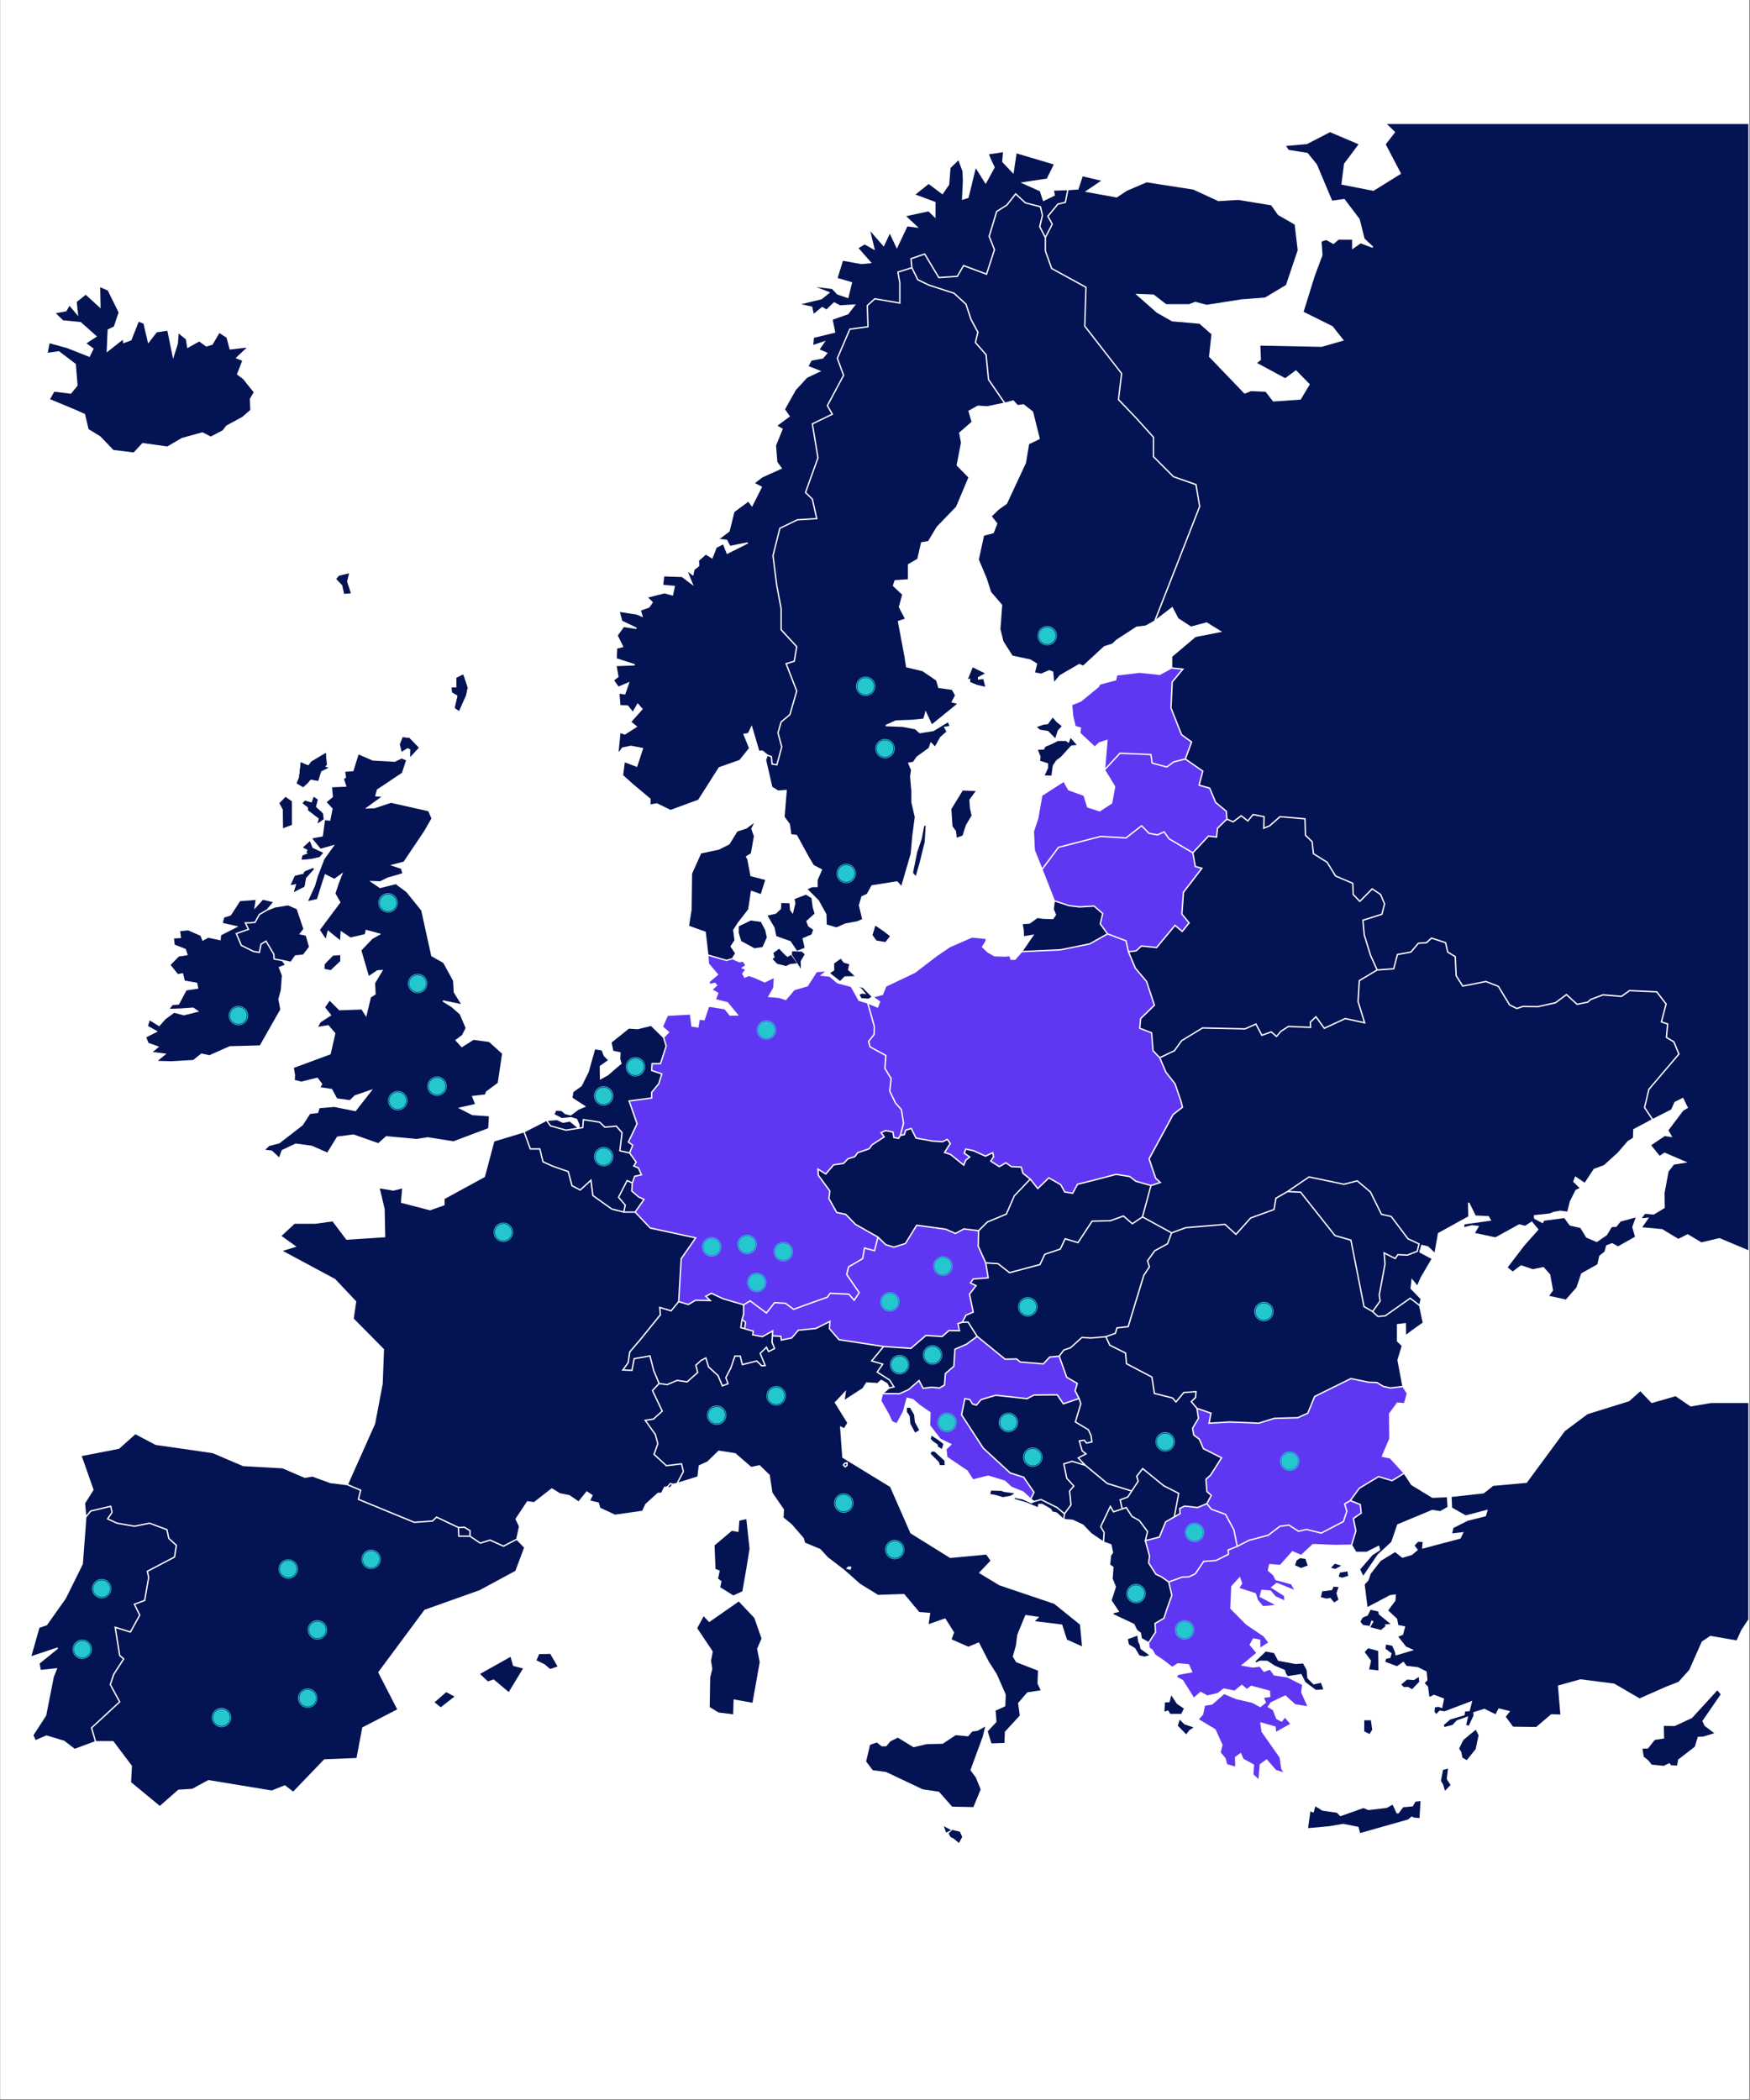 <?xml version="1.0" encoding="UTF-8" standalone="no"?><!DOCTYPE svg PUBLIC "-//W3C//DTD SVG 1.1//EN" "http://www.w3.org/Graphics/SVG/1.1/DTD/svg11.dtd"><svg width="100%" height="100%" viewBox="0 0 2934 3521" version="1.1" xmlns="http://www.w3.org/2000/svg" xmlns:xlink="http://www.w3.org/1999/xlink" xml:space="preserve" xmlns:serif="http://www.serif.com/" style="fill-rule:evenodd;clip-rule:evenodd;stroke-linejoin:round;stroke-miterlimit:2;"><rect x="0" y="0" width="2934" height="3521" fill="#808080" stroke="none"/><g><rect x="0.588" y="0" width="2932.16" height="3519.45" style="fill:#fff;"/><rect x="0.588" y="0" width="2932.16" height="3519.45" style="fill:#fff;"/></g><path d="M1681.6,255.121l-1.408,16.383l19.029,20.034l5.166,-34.375l62.35,18.575l-11.7,23.675l-44.116,6.62l32.441,14.605l5.471,16.795l19.771,-9.591l-1.412,-8.138l21.808,-0.737l-3.817,19.25l-12.196,2.971l-17.537,21.224l7.425,13.413l-10.225,19.879l-8.2,-15.758l4.383,-18.921l-3.537,-15.342l-25.567,-6.579l-17.012,-15.754l-15.43,19.575l-17.275,10.896l-12.825,42.554l8.921,22.267l-12.829,39.495l-38.346,-14.3l-10.525,18.317l-29.796,2.038l-23.829,-39.755l-24.671,8.505l1.455,15.083l-23.417,7.4l3.342,19.183l-0,32.142l-41.146,-6.988l-13.367,11.934l1.042,35.112l-29.992,4.017l-21.379,49.871l10.442,28.471l-27.28,50.954l8.071,13.779l-33.158,16.104l9.483,57.554l-21.071,58.396l11.784,11.479l6.987,30.992l-31.404,1.929l-29.988,14.608l-11.72,46.526l6.358,50.133l7.292,38.583l-0,36.004l26.083,28.363l-3.971,23.154l-14.083,4.275l18.1,46.592l-11.308,38.954l-14.667,12.221l-5.429,18.966l6.275,23.438l-7.771,28.733l-6.208,-0.933l-1.042,-12.067l-7.571,-2.975l-8.029,-6.554l-5.838,0.263l-12.633,-42.73l-6.25,13.084l-8.138,1.412l9.7,23.892l-15.904,19.812l-34.637,12.221l-34.592,54.446l-46.308,17.017l-22.896,-11.113l-10.592,1.825l0,-9.333l-30.729,-25.779l-15.279,-13.825l2.821,-21.421l20.554,7.812l10.371,-31.858l-20.746,-3.925l-14.713,3.038l-5.945,7.875l3.166,-31.921l7.25,2.604l21.071,-13.413l-9.896,-8.179l19.142,-21.441l-8.767,-9.855l-8.137,13.975l-8.142,-10.283l-12.521,-0.371l-1.604,-19.141l9.483,1.412l7.467,-21.333l-18.579,7.833l-7.292,-10.221l7.4,-5.9l-3.233,-18.058l30.208,-1.042l0.304,-2.233l-30.295,-9.808l0.675,-16.28l10.545,-2.645l-9.55,-19.359l10.267,-14.041l20.813,3.191l0.629,-2.191l-24.309,-11.634l-3.862,-14.712l28.125,4.383l10.592,4.492l-3.342,-11.371l13.758,-4.796l6.359,-9.029l-8.117,-7.875l27.321,-6.988l14.237,3.863l3.496,-16.496l-19.771,-1.821l1.625,-13.975l29.667,1.042l19.662,14.862l-9.591,-23.675l8.875,6.838l2.129,-10.029l8.287,-6.617l-0.716,-8.658l11.479,-10.221l10.854,6.792l7.333,-18.534l10.763,-5.358l6.25,16.167l35.571,-17.842l-0.717,-2.083l-29.167,5.95l-5.425,-10.225l-12.195,-1.259l16.537,-12.521l8.113,-32.704l23.22,-17.1l6.359,8.484l16.908,-33.571l-12.004,-6.204l12.525,-9.617l33.008,-14.909l-8.033,-10.958l-2.192,-27.475l11.375,-28.017l-8.962,-5.379l20.962,-15.495l-8.333,-11.83l18.1,-32.333l18.967,-20.617l23.695,-11.112l-21.245,-8.442l5.012,-9.179l19.142,-3.538l7.941,-9.395l-13.475,-5.838l10.025,-14.604l-20.812,6.987l1.196,-11.85l35.829,-8.699l-4.429,-21.705l26.041,-9.137l12.825,-16.621l-26.604,1.563l-10.071,-5.275l-12.562,12.195l-7.358,-4.275l-14.042,11.525l-2.646,-11.829l-18.25,-4.121l34.092,-8.245l14.3,-11.484l-23.004,-8.962l26.129,3.191l8.812,9.288l18.467,6.208l6.533,-26.717l-24.416,-7.204l8.966,-28.841l31.029,5.579l17.167,-1.671l-22.004,-25.129l10.112,-6.167l17.209,9.617l-7.659,-31.838l22.592,25.892l10.067,-21.704l11.829,25.196l17.687,-37.413l19.03,2.517l-21.005,-19.684l37.238,-8.029l11.892,11.525l-0,-27.279l-33.659,-12.5l22.138,-17.646l23.262,17.471l11.196,-16.362l2.196,-27.909l13.258,-12.891l6.725,18.362l0.717,15.6l-1.563,32.554l11.071,-3.604l12.109,-49.758l16.62,26.646l15.346,-28.167l-0.325,-0.521c0,0 -2.908,-5.729 -5.512,-11.479c-1.259,-2.867 -2.454,-5.729 -3.15,-7.771c-0.304,-0.975 -0.454,-1.712 -0.521,-2.192c1.042,-0.041 2.454,-0.195 4.646,-0.52c2.516,-0.305 5.6,-0.78 8.571,-1.192c5.145,-0.783 8.854,-1.413 10.004,-1.629Z" style="fill:#041354;"/><path d="M1702.98,326.738l15.6,14.45l24.783,6.358l3.125,13.479l-4.491,19.225l9.504,18.208l-0,22.334l10.742,30.1l57.379,31.441l-2.084,64.846l61.742,79.317l-5.25,43.883l29.663,30.879l29.058,32.225l-0,32.596l34.008,34.117l37.346,13.15l6.1,35.612l-75.154,191.688l-14.408,8.096l-15.234,1.779l-34.05,22.158l-6.512,6.359l-13.734,4.337l-35.158,32.379l-6.508,-2.8l-32.921,19.142l-9.075,10.937l-1.671,-16.991l-6.662,-2.604l-13.409,5.837l-10.329,-1.933l3.6,-14.713l-11.262,-7.029l-30.059,-6.425l-15.233,-23.892l-5.1,-20.487l3.017,-40.646l-18.663,-21.746l-7.358,-22.85l-13.192,-31.404l8.658,-39.996l16.167,-4.275l6.358,-16.275l-9.375,-11.891l11.784,-11.48l13.5,-9.483l32.029,-68.796l5.125,-31.25l18.096,-8.766l-11.438,-45.9l-15.904,-12.413l-9.854,1.413l-7.096,-7.988l-14.083,3.713l-26.65,-38.825l-4.167,-41.775l-17.687,-20.184l4.166,-17.166l-11.675,-21.7l-8.571,-25.759l-20.379,-18.662l-42.358,-13.784l-18.1,-8.766l-9.746,-19.663l-1.367,-13.975l21.225,-7.291l23.588,39.366l32.379,-2.233l10.221,-17.688l38.717,14.496l13.825,-42.554l-8.88,-22.333l12.371,-40.992l16.796,-10.633l14.175,-17.904Z" style="fill:#041354;"/><path d="M167.925,481.554l12.783,5.575l18.1,36.679l-7.837,23.521l-10.525,5.167l-1.671,38.433l27.021,-21.179l0.671,5.9l13.716,-5.012l12.371,-31.075l7.984,2.97l7.812,33.421l14.496,-18.812l17.754,-2.604l9.592,47.133l8.029,-25.238l1.3,-17.32l12.046,9.812l2.408,14.863l20.029,-11.217l11.742,8.55l10.591,-3.171l11.459,-19.575l12,7.792l5.317,19.966l28.579,-3.341l-18.705,17.579l11.005,4.533l-8.834,22.85l10.242,7.621l17.883,22.329l-6.425,11.113l0.738,18.508l-13.563,11.783l-26.758,14.455l-5.946,7.879l-19.967,10.437l-13.929,-7.162l-34.637,9.55l-24.263,14.237l-41.666,-5.796l-14.821,15.863l-33.854,-4.167l-22.005,-22.85l-19.708,-12.087l-5.946,-25.263l-13.15,-5.987l0,-0.067l-45.487,-18.879l7.141,-12.608l28.017,3.537l11.046,-13.758l-3.017,-36.263l-28.212,-21.441l-18.879,2.712l3.166,-15.95l29.842,8.288l37.237,14.758l6.838,-14.021l-12.046,-8.917l17.621,-11.479l-27.321,-24.262l-29.579,-2.867l-12.196,-11.85l17.621,-3.275l5.317,-9.179l14.716,17.471l-2.562,-23.938l15.083,-12l24.933,22.742l-0.737,-35.417Z" style="fill:#041354;"/><path d="M1630.8,1118.79l-7.921,19.708l2.083,-0.458l1.863,-0.434l-0.3,5.796l11.154,4.709l14.192,3.32l-3.342,-12.87l-8.962,1.041l-0,-4.167l11.675,-6.487l-20.442,-10.158Z" style="fill:#041354;"/><path d="M1964.45,1121.03l16.384,1.779l-16.646,20.03l-2.125,44.379l17.991,45.333l16.317,11.896l-9.958,27.125l-18.884,4.646l-11.587,8.441l-23.2,-6.162l-2.233,-14.542l-53.321,-2.258l-24.046,26.042l3.971,-47.896l-14.45,4.712l-7.25,6.575l-23.938,-22.287l1.088,-9.071l-9.184,-2.604l-4.012,-17.125l-1.521,-17.879l14.563,-5.838l29.625,-24.154l2.516,-4.383l26.909,-7.205l1.562,-7.966l37.804,-4.492l33.746,3.604l19.879,-10.7Z" style="fill:#5f37f3;"/><path d="M1765,1203.08l-0.825,1.15l-7.467,10.067l-7.096,0.675l-11.216,3.904l5.075,4.429l13.65,2.146l12.154,12.196l4.233,-13.083l6.575,-7.205l-8.658,-6.77l-6.425,-7.509Z" style="fill:#041354;"/><path d="M1795.1,1237.3l-3.45,8.55l-4.321,-3.558l-13.604,-0l-11.7,5.858l-9.288,3.754l-2.45,4.796l-10.158,0.413l4.538,11.675l-0.846,6.729l13.454,4.383l-0,7.575l-5.775,12.454l11.262,0.48l2.305,-16.95l5.683,-8.613l8.075,-6.1l11.892,-13.042l5.27,-5.795l9.184,-0.888l-10.071,-11.721Z" style="fill:#041354;"/><path d="M1878.12,1264.06l50.392,2.083l2.191,14.171l25.671,6.837l12.154,-8.812l18.513,-4.58l28.275,19.596l-6.379,23.742l18.358,5.208l9.875,23.7l17.621,14.646l1,12.154l-15.65,15.234l-1.475,14.02l-13.083,-1.454l-25.913,27.754l-38.825,-22.85l-8.808,-12.262l-11.525,5.317l-13.413,-2.388l-13.041,-13.192l-26.65,20.7l-42.142,-2.516l-71.292,18.471l-26.758,35.783l-12.108,-30.142l-1.455,-31.25l7.359,-22.225l6.554,-37.696l35.633,-22.85l7.725,13.717l25.804,9.329l5.9,19.404l21.138,6.88l20.854,-13.542l5.362,-28.279l-16.841,-27.692l24.979,-27.017Z" style="fill:#5f37f3;"/><path d="M2101.37,1366.9l16.754,3.234l-0.563,20.141l11.784,-4.796l17.054,-15.083l40.367,3.45l0.824,27.017l11.175,10.808l2.238,20.292l23.217,14.537l14.129,23.113l28.537,12.087l0.717,18.425l12.217,12.675l20.92,-21.029l12.98,8.658l6.42,15.192l-4.229,16.275l-32.075,10.113l2.3,25.566l10.417,34.004l10.85,24.196l-29.513,17.579l-2.15,35.938l10.505,33.962l-30.946,-6.791l-34.571,16.058l-14.346,-19.662l-10.742,10.441l0.455,7.921l-36.305,-1.5l-12.979,8.442l-6.725,7.879l-8.508,-7.313l-15.429,5.534l-9.963,-18.925l-19.096,8.508l-71.312,-1.583l-35.567,21.7l-12,16.754l-23.633,11.221l-10.267,-10.809l-2.496,-30.362l-19.766,-7.55l1.454,-15.017l23.262,-22.591l-13.412,-40.584l-18.879,-22.437l-10.85,-25.913l11.696,-1.408l8.812,-8.033l25.454,2.562l30.554,-36.742l12.046,10.18l12.892,-15.909l-12.371,-15.125l2.563,-35.829l31.725,-41.254l-11.959,-3.342l-3.95,-21.658l25.392,-27.104l14.192,1.562l1.67,-15.496l14.867,-14.408l10.375,4.492l13.454,-10.004l11.154,8.745l9.18,-11.004Z" style="fill:#041354;"/><path d="M1528.19,450.217l9.762,19.662l18.925,9.179l42.1,13.609l19.554,17.987l8.4,25.413l11.371,21.075l-4.233,17.425l18.012,20.55l4.167,41.666l26.388,38.5l-27.496,5.73l-15.842,-1.042l-15.821,8.767l5.342,18.512l-20.921,18.25l3.233,16.688l-7.4,38.087l19.813,20.246l-20.617,48.958l-32.379,33.55l-14.45,24.088l-11.787,2.041l-6.359,27.755l-15.862,9.225l-0,25.041l-22.221,1.521l-3.017,9.592l15.688,14.758l-5.684,20.658l10.067,19.555l-11.737,3.97l11.175,59.463l2.758,18.033l27.754,6.725l22.571,15.454l3.754,12.563l22.654,3.083l5.209,9.138l-6.163,11.933l9.658,2.346l-42.1,34.267l-10.637,-22.834l-3.754,13.392l-19.617,1.933l-26.908,1.042l-16.992,7.725l0.454,2.192l28.167,1.041l21.075,3.971l7.508,6.771l23.329,-3.713l24.196,-14.645l2.563,6.054l-9.659,1.562l4.58,7.767l-10.417,9.179l-8.833,15.604l-6.988,-7.312l-3.646,10.025l-20.291,14.716l-5.621,8.375l-8.767,1.738l5.1,12.196l-1.496,11l2.084,24.004l-0,18.921l5.729,24.85l-4.167,31.9l-2.604,29.429l-15.65,53.883l-6.9,-7.575l-43.013,6.796l-7.941,14.388l-9.071,4.166l-4.383,15.038l5.575,23.262l-8.917,3.646l-19.4,3.538l-14.913,6.533l-16.12,-4.754l-0.48,-17.271l-12.825,-23.246l-18.77,-18.792l7.616,-3.275l9.288,0l-0,-12.112l7.662,-17.575l-14.237,-7.446l-7.204,-11.958l-21.184,-38.65l-9.179,-0.996l-2.496,-17.213l-8.808,-12.087l3.687,-45.225l-14.537,1.087l-9.767,-6.141l-10.329,-44.925l2.408,-6.834l5.317,2.146l1.042,12.417l10.025,1.562l8.487,-31.337l-6.296,-23.438l5.059,-17.62l14.646,-12.196l11.741,-40.434l-17.471,-45.008l13.088,-3.925l4.383,-25.717l-26.237,-28.583l-0,-35.242l-7.354,-38.758l-6.25,-49.608l11.304,-45.117l28.687,-13.933l33.596,-2.084l-7.725,-34.225l-11.262,-10.891l20.808,-57.642l-9.329,-56.421l33.896,-16.45l-8.7,-14.758l27.17,-50.804l-10.483,-28.579l20.508,-47.83l30.771,-4.125l-1.104,-36.087l11.783,-10.483l42.663,7.25l-0,-35.05l-2.971,-17.425l21.442,-6.771Z" style="fill:#041354;"/><path d="M1614.1,1325.39l-19.096,31.141l0.067,0.304l1.867,28.43l5.946,8.308l1.191,10.829l9.7,-3.537l5.688,-17.684l9.437,-15.758l-2.712,-12.563l-1.042,-13.933l10.658,-14.691l-21.704,-0.846Z" style="fill:#041354;"/><path d="M1551.98,1383.96l-1.717,28.058l-8.504,34.442l-6.404,22.375l-4.6,-5.492l6.946,-34.633l7.766,-22.68l3.95,-20.766l2.563,-1.304Z" style="fill:#041354;"/><path d="M1913.87,1386l12.087,12.259l14.867,2.712l10.504,-4.858l7.963,11.108l39.541,23.267l4.229,23.112l10.071,2.754l-30.1,39.171l-2.671,37.413l11.742,14.387l-10.221,12.633l-12,-10.137l-31.25,37.567l-25.35,-2.563l-8.962,8.25l-11.479,1.342l-4.059,-17.879l-31.204,-11.784l-11.675,-16.062l4.121,-17.425l-15.275,-13.367l-24.829,1.475l-17.534,-2.083l-24.045,-8.138l-20.138,-51.237l27.125,-36.284l70.163,-18.166l42.662,2.562l25.717,-20.029Z" style="fill:#5f37f3;"/><path d="M440.775,1508.53l16.8,4.059l-10.288,12l-13.195,7.662l-7.204,12.996l-8.746,0.933l-8.617,0l5.537,11.179l-20.399,7.138l9.025,21.333l20.966,10.484l11.217,1.712l2.712,-14.346l6.992,-4.208l12.367,20.637l0.566,8.767l14.559,2.604l4.362,6.054l-10.371,3.821l5.488,14.129l-1.779,24.521l-4.167,15.213l3.321,17.121l-34.267,60.287l-50.692,1.413l-33.962,15.083l-13.5,-2.934l-13.454,10.917l-36.634,2.129l-22.787,-0.629l14.5,-12.004l-23.004,-2.862l10.654,-8.963l-17.75,-6.271l-3.8,-9.333l19.467,-9.854l-16.6,-9.221l2.97,-9.246l15.867,9.808l10.892,-12.15l14.3,-10.375l16.062,4.209l25.713,-6.4l-9.85,-6.729l-20.359,1.454l-19.029,0.675l4.859,-6.317l10.483,-0.717l12.608,-23.783l19.879,-2.975l-1.825,-9.871l-20.808,-3.646l-3.017,-12.525l-8.575,1.521l-12.237,-15.279l13.825,-14.083l15.058,-2.3l-3.6,-10.438l-18.362,-7.141l-1.238,-10.371l11.829,-0.738l-1.454,-11.525l13.346,-1.3l20.771,9.071l3.233,8.658l9.7,-5.425l20.809,4.492l0.783,-8.617l28.95,-14.8l-26.042,-5.858l2.15,-9.008l11.263,-3.559l15.491,-23.979l26.13,-1.996l-2.605,16.08l14.713,-16.384Z" style="fill:#041354;"/><g><g><clipPath id="_clip1"><rect x="1750" y="208.158" width="1182.75" height="1891.84"/></clipPath><g clip-path="url(#_clip1)"><path d="M2325.35,207.988l605.883,-0l0,1888.06l-48.396,-20.333l-30.25,7.137l-23.112,-13.712l-15.604,7.875l-27.063,-16.342l-33.483,-3.058l11.412,-16.275l-12.237,1.083l5.575,-7.354l14.608,1.258l18.467,-11.154l-0.325,-25.304l6.683,-35.721l9.029,-11.633l22.83,-3.6l-38.805,-16.604l-8.029,5.383l-14.233,-17.579l22.675,-15.342l12.85,1.821l-6.533,-11.567l24.716,-32.812l8.138,-4.75l-8.334,-17.104l-14.408,7.208l-5.512,12.562l-30.684,15.538l-12.829,-19.138l7.208,-29.733l50.542,-59.354l-8.812,-21.396l-12.263,-7.442l2.129,-22.591l-10.329,-3.496l7.725,-29.513l-16.383,-21.246l-46.509,-2.083l-13.562,9.659l-30.771,-2.563l-20.879,7.833l-5.1,4.538l-16.971,3.383l-18.1,-16.533l-18.879,14.125l-29.471,6.533l-24.65,-0.479l-10.246,3.45l-11.304,-5.75l-18.879,-31.075l-21.658,-8.4l-38.284,7.575l-10.437,-16.45l-1.563,-32.333l-12.716,-7.705l-3.646,-15.929l-24.829,-8.029l-8.613,7.767l-13.717,1.062l-12.566,14.805l-22.85,4.12l-6.271,23.83l-26.129,1.929l-10.896,-24.304l-10.329,-33.638l-2.125,-23.417l31.596,-10.025l4.687,-18.25l-6.987,-16.47l-15.125,-10.138l-20.55,20.771l-10.005,-10.375l-0.737,-18.988l-29.213,-12.412l-14.016,-22.896l-22.746,-14.3l-2.192,-19.987l-11.112,-10.788l-0.846,-28.058l-43.379,-3.713l-17.534,15.454l-8.141,3.321l0.521,-18.558l-19.963,-3.863l-8.617,10.375l-10.85,-8.55l-13.758,10.33l-9.246,-4.059l-1.041,-13l-17.946,-14.908l-10.071,-24.154l-17.254,-4.904l6.208,-23.155l-29.275,-20.291l10.504,-28.492l-17.233,-12.5l-17.575,-44.296l2.104,-43.075l18.925,-22.746l-19.987,-2.145l-0,-17.775l39.191,-33.071l44.421,-8.659l-25.908,-16.016l-26.196,7.096l-21.267,-13.825l-9.962,-19.25l-27.125,20.77l74,-188.891l-6.4,-37.65l-38.129,-13.346l-33.03,-33.075l0,-32.55l-29.625,-32.858l-28.945,-30.209l5.208,-43.637l-61.808,-79.496l2.083,-65.408l-57.833,-31.659l-10.288,-28.95l0,-21.921l11.7,-22.679l-7.25,-13.104l16.017,-19.446l12.933,-3.125l4.167,-21.225l16.646,-1.062l7.245,-22.113l30.971,7.313l-27.366,18.466l53.45,9.7l17.12,-11.37l33.055,-14.084l78.145,12.154l41.992,19.355l33.679,-2.038l54.929,9.071l11.371,16.125l28.017,16.1l5.1,42.95l-19.663,58.396l-35.05,20.987l-39.537,3.059l-58.463,9.137l-18.991,-5.1l-10.634,4.1l-38.129,0l-20.962,-16.254l-30.771,-1.15l35.979,31.708l25.454,14.45l46.009,4.017l20.183,17.687l-4.167,37.609l59.546,62l10.963,-4.275l24.37,0.996l12.609,16.387l46.266,-3.192l15.384,-25.67l-23.263,-23.721l-18.033,13.412l-47.113,-25.371l6.467,-5.358l-1.042,-23.787l102.713,2.041l37.392,-10.7l-19.034,-23.937l-48.566,-24.109l18.512,-59.612l13.192,-35.308l-1.496,-22.788l7.55,-2.625l12.329,6.725l8.638,-7.333l22.545,-0l0,16.321l14.388,-10.071l19.879,7.4l1.15,-1.867l-14.408,-13.521l-8.334,-32.962l-25.5,-33.638l-20.55,2.863l-25.629,-60.871l-15.583,-19.183l-31.771,-5.013l-4.275,-6.621l35.046,-3.079l38.608,-20.033l47.829,20.333l-24.412,32.663l-4.383,34.937l53.883,10.483l46.312,-28.775l-25.825,-49.133l15.905,-20.617l-13.867,-13.495Z" style="fill:#041354;"/></g></g></g><path d="M1768.45,1511.65l23.417,7.834l17.991,2.191l24.042,-1.408l13.629,11.825l-4.079,17.121l11.742,16.104l-28.584,16.079l-48.675,9.854l-62.804,2.908l18.904,-27.537l-17.125,2.929l-0.521,-10.808l-1.604,-9.267l11.634,-0.846l13.02,-9.441l9.459,1.366l16.775,0.567l5.125,-7.292l-3.975,-9.504l1.629,-12.675Z" style="fill:#041354;"/><path d="M1856.97,1566.95l29.816,11.263l4.08,17.837l11.633,27.758l18.837,22.309l12.825,38.821l-22.85,22.204l-1.716,17.575l20.075,7.683l2.408,29.729l11.262,11.788l10.484,24.412l15.167,19.292l9.875,28.8l2.454,9.375l-15.346,11.954l-40.688,74.958l11.263,33.267l6.642,6.054l-13.521,4.388l-24.829,-6.992l-10.438,-7.983l-23.458,-3.713l-35.788,9.442l-29.358,7.312l-7.988,14.867l-12,-1.933l-6.575,-12.042l-21.008,-12.112l-18.208,17.733l-12.629,-15.908l-0.196,0.216l-11.113,-8.812l-3.079,-10.913l-16.796,-0.716l-9.962,-6.73l-10.742,6.513l-12.892,-8.333l4.43,-6.642l-1.867,-8.746l-13.046,6.142l-19.246,-8.813l-14.454,-3.079l-3.233,8.55l8.725,6.117l-5.688,4.625l-2.866,7.096l-21.18,-17.1l-8.833,-2.867l9.292,-14.558l-6.25,-8.25l-8.359,4.3l-16.275,-1.067l-27.17,-4.946l-8.334,-16.537l-10.741,3.341l-2.192,7.467l-4.188,0.671l4.905,-18.725l-3.755,-23.463l-9.895,-11.021l-9.463,-19.708l2.258,-20.917l-10.375,-17.32l1.5,-21.963l-26.541,-14.496l-2.3,-7.983l9.133,-11.742l0.413,-13.866l-10.546,-37.459l15.387,6.425l4.079,-10.633l-10.179,-7.313l14.563,-3.8l5.621,-13.975l48.416,-23.004l36.196,-27.8l22.375,-15.192l36.829,-16.1l23,2.342l-1.191,4.383l-5.642,9.071l9.958,9.375l11.113,6.317l18.404,0.521l7.008,-0.671l1.825,5.987l7.875,0l11.309,-12.716l64.779,-3.017l49.237,-10.025l29.538,-16.579Z" style="fill:#5f37f3;"/><path d="M2400.26,1574.09l22.313,7.25l3.666,15.604l12.455,7.55l1.562,31.771l11.592,18.208l39.171,-7.725l20.291,7.875l18.813,31.033l12.737,6.467l10.746,-3.646l24.563,0.479l30.254,-6.683l17.729,-13.304l17.579,16.016l18.683,-3.754l5.255,-4.646l20.029,-7.462l31.033,2.558l13.671,-9.7l44.662,2.042l15.017,19.441l-7.987,30.513l10.591,3.667l-2.041,22.158l12.825,7.833l7.987,19.405l-49.954,58.679l-7.512,31.291l13.133,19.705l-30.883,16.537l-0.521,14.3l-8.55,5.363l-17.317,19.92l-22.854,20.663l-16.883,6.162l-15.3,23.263l-15.95,-10.85l-3.384,9.179l10.85,10.592l-6.683,3.016l-9.7,19.313l-4.233,17.146l-11.717,-1.609l-12.113,2.3l-5.316,2.388l-26.975,2.929l0.371,5.946l14.712,7.704l2.083,-4.317l33.788,-4.429l9.292,12.5l17.791,4.083l9.854,16.167l17.688,7.508l16.95,-11.675l8.179,-13.412l7.771,-0.521l6.9,-8.766l25.283,-6.925l-5.687,16.062l4.6,16.275l-28.471,16.058l-9.917,-5.533l-9.921,3.971l-2.712,10.375l-8.917,7.137l-3.062,14.15l-27.192,15.234l-7.921,23.566l-17.729,20.184l-28.017,-6.055l6.575,-9.179l-4.858,-26.758l-11.113,-12.458l-18.141,3.645l-19.663,-6.658l-13.933,10.479l-8.396,-6.9l28.125,-36.721l23.675,-26.645l-11.221,-13.763l-11.412,7.404l-9.921,-2.562l-39.842,21.916l-34.179,-7.204l6.9,-11.891l-12.412,-1.192l-12.675,3.167l0.629,-4.58l44.858,-6.208l-4.296,-7.617l-21.941,-1.041l-10.7,-21.767l-2.192,0.521l0.521,22.7l-50.846,28.062l-5.75,32.488l-10.742,-10.308l-11.416,-2.78l-3.559,12.825l20.617,11.067l-18.317,31.142l-5.533,13.042l-9.483,-11.588l-1.888,17.275l16.904,17.471l-2.191,8.875l-15.171,-11.696l-42.317,29.796l-11.371,1.042l-7.812,-7.25l12.304,-17.23l-1.563,-10.308l9.659,-51.804l-1.304,-16.858l17.558,8.916l4.646,-6.771l15.904,0.675l17.058,-6.77l3.342,-13.717l-19.075,-8.921l-28.279,-37.5l-16.167,-3.6l-18.358,-37.154l-22.85,-19.225l-22.529,5.837l-58.746,-12.329l-36.5,24.784l-19.771,11.437l-3.125,18.708l-38.908,14.146l-24.046,26.804l-17.838,-16.32l-66.666,5.62l-23.221,8.509l-47.571,-26.088l13.825,-51.104l17.012,-5.537l-9.07,-8.246l-10.742,-31.813l39.95,-73.633l16.104,-12.521l-2.8,-10.958l-10.025,-29.254l-15.233,-19.359l-9.963,-23.308l23.892,-11.329l12.112,-16.904l34.567,-21.071l71.163,1.562l17.575,-7.812l9.895,18.771l16.063,-5.73l9.242,7.921l7.987,-9.396l12.088,-7.812l38.087,1.562l-0.521,-9.395l8.071,-7.88l13.933,19.055l35.567,-16.538l34.008,7.446l-11.458,-37.283l2.017,-34.334l29.104,-17.362l28.275,-2.084l6.317,-24l22.22,-4.012l12.521,-14.717l13.563,-0.975l8.137,-7.466Z" style="fill:#041354;"/><path d="M585.267,961.154l-17.017,4.188l-0.217,0.262l-4.383,5.1l10.133,10.588l3.084,14.346l11.37,-0.934l-6.316,-19.771l3.346,-13.779Z" style="fill:#041354;"/><path d="M1264.21,1379.65l-4.796,9.85l4.537,12.412l-5.058,28.692l-8.613,5.317l2.667,5.121l5.275,27.908l24.717,6.358l-7.463,23.634l-16.475,-5.859l-4.6,31.313l-17.621,22.829l-7.658,11.892l2.233,17.275l-6.879,10.374l7.813,11.525l-4.905,7.984l-9.287,2.712l-30.45,-8.7l-4.446,-38.129l-27.887,-9.962l4.275,-27.234l0.783,-60.287l15.167,-33.813l29.95,-6.42l17.466,-8.813l13.304,-21.529l15.321,-4.967l12.629,-9.483Z" style="fill:#041354;"/><path d="M1351.17,1500.02l-19.054,7.358l1.479,6.834l-4.388,18.295l-4.641,-6.77l-1,-11.371l-13.604,-0.413l-0.567,10.004l-8.571,7.942l-13.975,3.171l11.783,20.096l2.929,14.279l23.938,8.55l10.85,16.079l0.846,-0.325l11.829,-4.687l-3.692,-16.017l15.125,-6.313l2.867,-7.92l-8.354,-5.755l-3.342,-8.808l14.038,-12.567l-3.125,-10.329l-2.084,-15.754l-9.287,-5.579Z" style="fill:#041354;"/><path d="M1258.85,1543.27l-20.204,9.704l0,0.713l-0.15,10.225l4.275,13.887l22.221,12l13.412,-1.996l7.246,-16.275l-2.862,-12.35l-7.054,-13.521l-16.884,-2.387Z" style="fill:#041354;"/><path d="M1467.64,1551.93l-0.475,1.45l-4.321,14.284l6.621,9.241l15.016,2.455l7.663,-9.809l-10.117,-7.879l-14.387,-9.742Z" style="fill:#041354;"/><path d="M1306.14,1590.62l-9.592,7.204l2.258,7.509l-3.604,2.454l0.934,0.975l6.729,7.096l14.971,3.754l6.683,-3.321l11.937,-1.258l-10.287,-14.146l-5.771,3.558l-3.754,-2.867l-10.504,-10.958Z" style="fill:#041354;"/><path d="M1328.17,1594.94l-0.521,5.687l0.196,0.325l14.825,23.154l-0.304,-12.52l6.725,-11.675l-4.905,-4.492l-16.016,-0.479Z" style="fill:#041354;"/><path d="M482.963,1518.01l14.454,6.27l11.154,33.075l-7.029,9.071l11.046,2.3l5.424,18.621l-9.787,12.867l-13.671,1.521l-7.204,10.479l-13.413,-2.863l-13.283,-2.408l-0.475,-7.508l-13.825,-23.113l-9.808,5.946l-2.496,13.15l-8.658,-1.346l-19.921,-9.917l-7.729,-18.316l20.487,-7.138l-4.992,-10.225l4.992,0l10.071,-1.042l7.508,-13.516l12.629,-7.4l0.109,-0l12.891,-5.058l21.525,-3.45Z" style="fill:#041354;"/><path d="M776.583,1130.99l-1.212,0.52l-10.004,4.909l-0,16.383l-7.988,0l0.671,7.921l9.246,5.491l-4.754,20.809l7.054,4.796l11.633,-26.3l2.646,-12.675l-7.292,-21.855Z" style="fill:#041354;"/><path d="M675.129,1236.2l-4.641,11.85l3.079,12.046l9.7,-6.1l5.058,2.454l-0.675,12.521l14.392,-15.3l-15.692,-16.317l-11.221,-1.154Z" style="fill:#041354;"/><path d="M546.179,1262.39l-23.979,14.345l-5.162,6.663l-12.784,-5.254l-2.779,25.129l-4.012,10.117l0.845,0.475l10.005,5.837l7.312,-6.725l5.208,-6.058l12.567,2.258l4.967,-15.971l12.154,-6.141l-5.75,-1.671l3.079,-3.038l-1.671,-19.966Z" style="fill:#041354;"/><path d="M526.108,1335.94l6.509,4.729l-3.125,12.112l11.741,10.892l1.409,9.616l-9.959,6.988l2.038,-7.946l-18.013,-13.867l-0.562,-5.12l-8.767,-6.663l3.863,-4.187l11.37,3.191l3.496,-9.746Z" style="fill:#041354;"/><path d="M478.796,1336.24l-10.175,10.287l5.792,10.938l0.412,30.879l14.5,-5.575l0,-39.171l-0.521,-0.304l-10.008,-7.054Z" style="fill:#041354;"/><path d="M519.488,1410.53l-1.259,1.083l-10.112,9.292l7.812,3.862l-2.125,4.688l3.384,1.15l-9.917,3.646l-1.5,6.987l16.062,-1.412l13.759,-3.167l6.008,-6.729l-17.729,-8.354l-4.383,-11.046Z" style="fill:#041354;"/><path d="M524.85,1455.42l-13.65,5.471l-3.454,5.271l-0.521,-0.779l-12.825,3.125l-6.942,15.233l9.484,-1.825l-4.167,13.458l17.575,-8.854l2.671,-14.717l13.129,-14.495l-1.3,-1.888Z" style="fill:#041354;"/><path d="M776.583,1130.99l-1.212,0.52l-10.004,4.909l-0,16.383l-7.988,0l0.671,7.921l9.246,5.491l-4.754,20.809l7.054,4.796l11.633,-26.3l2.646,-12.675l-7.292,-21.855Z" style="fill:#041354;"/><path d="M675.129,1236.2l-4.641,11.85l3.079,12.046l9.7,-6.1l5.058,2.454l-0.675,12.521l14.392,-15.3l-15.692,-16.317l-11.221,-1.154Z" style="fill:#041354;"/><path d="M546.179,1262.39l-23.979,14.345l-5.162,6.663l-12.784,-5.254l-2.779,25.129l-4.012,10.117l0.845,0.475l10.005,5.837l7.312,-6.725l5.208,-6.058l12.567,2.258l4.967,-15.971l12.154,-6.141l-5.75,-1.671l3.079,-3.038l-1.671,-19.966Z" style="fill:#041354;"/><path d="M601.171,1264.93l23.612,10.246l37.196,2.083l11.329,-5.533l7.442,3.012l-6.879,20.988l-41.925,27.996l-3.083,11.433l10.329,0.825l-27.279,19.771l16.475,-0.671l27.125,-9.071l62.479,14.017l5.337,12.154l-12.325,21.396l-34.266,51l-22.68,5.946l18.25,6.1l2.15,7.508l-25.196,7.354l-11.891,6.013l-18.275,-0.629l17.796,12.154l26.65,-6.579l17.837,13.304l24.829,30.729l16.859,76.562l20.075,11.33l16.429,29.991l1.108,19.4l12.15,19.596l-29.991,-6.292l-0.846,2.084l15.45,9.633l13.458,12l9.7,22.7l-5.946,11.829l-11.525,8.571l11.004,12.088l19.813,-12.521l25.975,3.45l21.812,19.704l-7.208,48.829l-19.813,14.713l-1.475,4.754l-22.22,2.604l5.337,13.412l-28.496,6.467l23.938,12.238l27.908,1.933l-1.192,19.921l-58.27,21.921l-43.184,-6.796l-18.925,2.887l-50.758,-4.708l-13.196,11.742l-41.471,-14.609l-27.537,3.646l-16.471,26.608l-25.979,-11.37l-27.192,-3.605l-23.242,11.025l-4.295,12.042l-12.088,-11.262l-11.112,-1.321l6.466,-6.25l17.209,-4.538l39.129,-30.296l12.346,-19.054l13.304,-1.562l2.604,-8.071l24.742,-1.996l35.612,7.204l29.013,-37.133l-30.621,10.483l-8.138,7.921l-21.395,-2.929l-8.4,-15.733l-19.292,-2.888l3.187,-5.317l-8.245,-10.891l-27.171,6.725l-10.85,-2.713l0.458,-7.833l-1.975,-12.458l61.542,-22.784l8.096,-35.266l-11.784,-13.671l-17.166,2.821l3.97,-7.4l18.255,-11.892l-10.592,-13.262l7.617,-11.109l16.058,16.121l37.35,-1.367l7.921,12.413l7.833,-32.7l8.029,-5.208l-1.041,-18.621l13.5,-22.417l-9.788,0.604l-14.196,9.508l-12.475,-42.666l18.317,-19.204l14.821,-8.442l-25.825,-7.142l-1.671,7.554l-23.938,5.38l-16.429,-11l-1.041,15.537l-20.617,-16.537l-3.492,13.975l-9.658,-14.455l34.55,-46.308l-8.508,-14.908l5.579,-16.796l7.204,-18.363l-14.671,10.525l-15.754,-7.92l-5.1,15.495l-8.183,26.325l-14.93,3.45l11.634,-25.458l4.75,-16.317l10.896,-28.32l17.579,-24.413l-23.938,6.771l-14.041,-17.254l17.795,-3.342l3.646,-27.171l8.809,0.975l4.016,-20.441l-10.046,-10.742l10.525,-8.767l-1.52,-16.212l24.412,-1.042l-4.425,-12.846l3.538,-2.454l-1.455,-9.633l13.671,-1l8.767,-28.017Z" style="fill:#041354;"/><path d="M526.108,1335.94l6.509,4.729l-3.125,12.112l11.741,10.892l1.409,9.616l-9.959,6.988l2.038,-7.946l-18.013,-13.867l-0.562,-5.12l-8.767,-6.663l3.863,-4.187l11.37,3.191l3.496,-9.746Z" style="fill:#041354;"/><path d="M478.796,1336.24l-10.175,10.287l5.792,10.938l0.412,30.879l14.5,-5.575l0,-39.171l-0.521,-0.304l-10.008,-7.054Z" style="fill:#041354;"/><path d="M519.488,1410.53l-1.259,1.083l-10.112,9.292l7.812,3.862l-2.125,4.688l3.384,1.15l-9.917,3.646l-1.5,6.987l16.062,-1.412l13.759,-3.167l6.008,-6.729l-17.729,-8.354l-4.383,-11.046Z" style="fill:#041354;"/><path d="M524.85,1455.42l-13.65,5.471l-3.454,5.271l-0.521,-0.779l-12.825,3.125l-6.942,15.233l9.484,-1.825l-4.167,13.458l17.575,-8.854l2.671,-14.717l13.129,-14.495l-1.3,-1.888Z" style="fill:#041354;"/><path d="M570.4,1601.37l-12,0.846l-13.933,14.279l-0.046,0.412l-0.433,7.467l10.441,2.15l15.971,-15.129l0,-10.025Z" style="fill:#041354;"/><path d="M1187.85,1602.73l30.254,8.596l9.917,-2.866l11.416,5.012l5.9,-0.996l4.059,5.946l-6.988,4.425l6.534,3.192l-4.796,6.316l3.796,7.292l7.616,-3.125l8.4,2.754l18.209,8.096l15.016,-7.292l-0.933,16.167l-8.921,15.321l18.296,1.562l12.108,3.821l14.346,-16.862l22.267,-6.513l15.125,-23.633l13.779,-1.083l-8.808,6.925l16.1,1.733l13.304,11.112l22.7,6.055l12.975,23.35l14.304,4.275l10.891,38.825l-0.366,12.758l-9.375,12.067l2.862,10.004l26.088,14.237l-1.479,21.246l10.395,17.254l-2.254,20.809l9.871,20.595l9.7,10.763l3.583,22.312l-5.208,19.767l-2.562,4.275l-6.292,-1.042l-1.583,-9.112l-13.196,-2.821l-9.484,4.317l5.359,7.25l-19.596,12.737l-4.6,6.467l-19.4,6.621l-4.688,6.616l-11.437,3.496l-7.292,7.617l-16.796,2.517l-12.716,14.866l-14.15,-8.766l0.671,12.67l19.316,26.392l-1.521,12.629l13.521,24.196l15.321,3.125l16.125,16.646l37.088,21.029l-5.275,20.896l-16.838,-4.575l-3.233,18.508l-23.525,13.717l-3.409,13.716l20.813,30.317l-7.142,10.784l-8.246,-9.375l-32.529,-1.563l-4.862,6.817l-38.434,13.625l-17.208,6.358l-13.412,-9.958l-19.25,-1.109l-13.3,16.905l-26.975,-20.138l-11.2,6.75l-34.005,-10.025l-19.837,-9.333l-11.304,6.1l6.358,6.162l-22.004,-0.479l-11.892,7.096l-14.866,-4.425l4.166,-70.746l25.13,-36.092l-77.496,-16.729l-24.521,-25.825l15.191,-21.658l-10.179,-4.625l-10.958,-9.438l0.888,-12.741l3.645,-10.438l12.217,-2.712l-5.946,-13.192l-6.941,-2.867l3.754,-5.987l-11.154,-15.604l5.358,-13.304l-7.246,-5.055l14.408,-30.362l-13.041,-37.238l37.391,-5.016l0,-9.959l11.738,-14.237l5.579,-17.838l-17.275,-5.837l0.629,-9.55l13.825,-0l9.959,-30.663l-4.317,-14.15l8.592,-9.07l-10.742,-9.375l8.029,-17.946l36.979,-2l2.563,19.946l11.696,1.82l2.345,-13.041l7.963,0.783l7.575,-22.637l25.867,4.125l8.987,10.787l14.95,-0.304l-18.512,-22.483l-19.4,-4.971l3.97,-10.525l-9.504,-5.467l7.833,-7.25l-4.187,-4.6l-8.333,2.038l-0.48,-3.188l14.5,-12.196l-15.691,-18.579l-1,-12.717Z" style="fill:#5f37f3;"/><path d="M1409.59,1607.38l-11.113,7.921l0.263,11.567l-6.988,4.641l1.192,1l15.429,12.154l7.729,-7.77l16.796,-0.325l-11.221,-10.375l2.042,-9.592l-9.333,-2.712l-4.796,-6.509Z" style="fill:#041354;"/><path d="M1439.85,1655.3l6.204,0.583l14.8,14.867l-0.412,0.108l0.587,0.413l-4.904,3.016l-11.85,-0.779l-3.083,-5.796l4.125,-1.866l7.095,1.15l-8.441,-10.221l-4.121,-1.475Z" style="fill:#041354;"/><path d="M1091.36,1720.14l20.183,19.816l4.229,13.779l-9.242,28.363l-14.346,-0l-0.824,13.454l16.795,5.688l-4.795,15.299l-11.955,14.538l0,8.767l-38.175,5.058l13.609,39.062l-14.8,31.209l7.4,5.162l-4.646,11.309l-14.346,-3.171l3.646,-29.688l-10.329,-12l-19.292,1.78l-8.442,-8.138l-28.95,-4.6l-1.15,13.671l-4.341,0.675l0.175,-4.646l-4.384,-9.7l-10.025,-2.908l-15.496,1.412l-12.087,-6.208l2.646,-5.946l9.029,0.671l5.946,5.058l9.441,2.342l13.409,-9.809l12.308,-5.208l-22.637,-14.754l1.412,-9.508l13.975,-10.046l11.675,-23.525l10.763,-38.042l10.895,1.733l3.796,9.596l6.838,6.834l-13.825,9.745l0.325,23.113l13.825,-7.621l14.691,-12.779l7.942,-6.575l-2.254,-7.921l0.583,-11.221l-12.304,-2.604l-2.821,-13.825l28.95,-23.2l14.909,0.979l22.07,-5.47Z" style="fill:#041354;"/><path d="M933.638,1878.02l10.262,4.646l11.329,-2.238l12.5,10.329l-18.812,2.867l-25.304,-6.988l-5.209,-7.4l15.233,-1.216Z" style="fill:#041354;"/><path d="M979.167,1878.5l25.825,4.054l8.658,8.4l19.183,-1.758l8.875,10.329l-3.754,30.708l16.883,3.754l10.396,14.455l-4.383,6.987l8.596,3.604l4.446,9.808l-10.696,2.342l-3.713,10.592l-8.55,-3.909l-15.279,29.559l11.417,13.304l-2.129,10.025l-18.792,-4.796l-31.121,-22.179l-3.404,-27.429l-19.033,17.425l-12.567,-6.575l-6.421,-23.784l-26.954,-9.441l-15.342,-6.946l-5.383,-21.896l-15.95,0l-9.963,-27.083l35.875,-18.358l6.38,8.92l26.541,7.354l29.25,-4.491l1.109,-12.975Z" style="fill:#041354;"/><path d="M1527.1,1893.32l7.988,15.796l28.362,5.166l17.058,1.084l7.205,-3.646l4.125,5.429l-9.984,15.687l11.175,3.667l23.263,18.817l3.8,-9.442l7.617,-6.142l-9.746,-6.833l1.933,-5.121l12.242,2.667l19.983,9.179l11.417,-5.379l1.041,4.967l-5.166,7.77l16.016,10.33l10.742,-6.467l9.288,6.25l15.758,0.737l2.862,9.963l11.546,9.179l-25.975,27.279l-13.371,30.359l-31.595,13.237l-14.496,14.346l-24.417,-3.017l-13.975,7.554l-15.904,-6.987l-49.613,-6.729l-18.987,30.837l-18.683,5.838l-12.98,-3.863l-14.345,-13.933l-0.109,0.479l-36.241,-20.554l-16.384,-16.946l-15.016,-3.038l-12.63,-22.57l1.563,-12.846l-19.446,-26.542l-0.367,-7.662l12.042,7.508l13.454,-15.708l16.754,-2.496l7.359,-7.729l11.629,-3.6l4.733,-6.621l19.359,-6.617l4.795,-6.729l21.288,-13.779l-5.167,-6.988l6.25,-2.821l10.917,2.363l1.608,9.183l9.504,1.563l3.059,-5.275l6.837,-1.109l2.3,-7.658l7.725,-2.387Z" style="fill:#041354;"/><path d="M1871.05,1970.1l22.417,3.537l10.329,7.875l24.525,6.884l-13.888,51.125l-15.954,10.741l-14.666,-12.846l-22.68,8.096l-30.775,0.738l-23.587,35.762l-21.592,-6.508l-8.333,17.729l-25.933,8.658l-8.138,17.209l-50.025,13.412l-19.075,-14.975l-20.292,-1.3l-12.15,-27.129l0.521,-25.191l14.234,-14.13l32.075,-13.412l13.458,-30.858l25.712,-26.934l12.567,15.821l18.792,-18.271l18.971,10.917l6.791,12.454l14.646,2.346l8.292,-15.388l28.429,-7.033l35.329,-9.329Z" style="fill:#041354;"/><path d="M2194.9,1974.46l58.313,12.217l21.916,-5.688l21.596,18.146l18.617,37.717l16.429,3.646l28.058,37.304l17.95,8.396l-2.629,10.746l-15.538,6.162l-16.62,-0.737l-4.3,6.141l-19.4,-9.787l1.629,20.591l-9.659,51.846l1.455,9.809l-11.717,16.429l-13.108,-7.509l-22.05,-111.633l-27.017,-7.704l-57.704,-72.871l-19.075,-0.933l32.854,-22.288Z" style="fill:#041354;"/><path d="M1051.93,1980.88l7.03,3.125l-0.934,13.304l12.046,10.375l7.983,3.667l-13.82,19.662l-17.059,0l2.342,-10.895l-11.154,-13l13.566,-26.238Z" style="fill:#041354;"/><path d="M2158.85,1998.94l21.138,0.933l57.529,72.7l26.392,7.529l21.958,111.242l14.758,8.508l9.179,8.504l13.042,-1.15l41.408,-29.208l14.93,11.479l6.033,27.996l-17.208,12.15l-10.634,8.096l-0.262,-19.617l-15.079,1.779l-0,28.992l7.941,7.725l-7.204,23.571l8.179,43.291l-19.508,2.409l-11.675,-2.45l-11.113,-6.684l-14.3,-0.52l-29.625,-6.142l-61.541,30.404l-11.484,27.95l-16.166,7.354l-39.171,1l-26.129,8.138l-48.088,-2.038l-33.637,1.975l3.016,-16.321l-24.154,-8.354l-8.55,-10.158l6.879,-6.683l0.63,-11.417l-22.225,1.671l-12.563,15.129l-5.1,-5.904l-29.992,-7.55l-4.187,-27.279l-42.6,-22.396l-1.583,-17.842l-26.65,-13.346l-5.884,-12.716l15.388,-5.38l2.562,-8.966l18.813,-2.038l26.346,-86.587l9.658,-14.542l-3.146,-10.179l11.588,-16.121l21.591,-11.787l6.771,-18.205l22.963,-8.441l65.295,-5.538l18.838,17.213l25.196,-28.104l39.629,-14.346l3.146,-18.988l18.662,-10.741Z" style="fill:#041354;"/><path d="M1883.35,2040.04l14.975,13.129l17.146,-11.629l47.371,25.933l-6.313,16.992l-21.333,11.629l-12.521,17.491l3.125,10.225l-9.225,13.909l-26.041,85.437l-18.813,2.042l-2.671,9.329l-15.321,5.383l-24.891,2.238l-15.279,-1.042l-19.292,17.467l-11.371,3.862l-7.683,10.221l-15.842,1.413l-10.7,11.437l-37.608,-3.146l-6.313,-5.1l-19.296,0.367l-46.375,-37.867l-15.429,-24.308l-8.4,0.196l5.209,-9.85l12.525,-5.317l-6.359,-30.404l11.521,-14.975l-9.504,-4.6l3.667,-5.1l25.804,-2.083l-4.1,-24.742l18.812,1.15l19.4,15.279l52.171,-13.975l8.183,-17.316l25.934,-8.596l7.921,-16.863l21.333,6.467l23.825,-36.196l29.95,-0.717l21.808,-7.771Z" style="fill:#041354;"/><path d="M1537.48,2055.47l47.829,6.533l16.58,7.25l14.3,-7.725l23.22,2.929l-0.475,25.129l12.63,28.104l3.904,23.588l-24.413,1.933l-5.796,8.179l9.4,4.538l-10.483,13.563l6.208,29.62l-11.591,4.909l-6.25,11.891l-7.875,2.45l2.558,11.588l-16.796,-0.259l-11.283,9.917l-27.213,-1.779l-25.154,21.637l-45.204,-3.083l-74.392,-11.412l-15.341,-17.688l0.845,-13.758l-25.304,12.671l-29.512,2.908l-11.071,13.046l-15.842,3.233l-0.887,-6.1l-13.892,-0.779l0.521,-9.138l-18.704,10.438l-14.779,-2.754l1.041,-6.013l-14.541,-4.166l1.454,-10.438l-5.729,-4.796l2.454,-8.075l-0,-15.341l9.741,-5.905l27.542,20.617l13.929,-17.729l17.363,0.975l13.887,10.329l18.363,-6.833l39.104,-13.867l4.558,-6.358l30.296,1.454l9.592,10.958l9.591,-14.671l-21.07,-30.708l2.929,-11.742l23.566,-13.779l3.038,-17.1l16.687,4.538l5.534,-22.117l11.896,11.525l14.233,4.275l20.075,-6.358l18.729,-30.254Z" style="fill:#5f37f3;"/><path d="M1192.82,2169.55l18.925,8.917l33.854,9.962l-0,14.759l-2.604,8.55l-2.259,14.82l7.792,2.342l13.129,3.8l-1.041,6.163l17.729,3.341l15.821,-8.833l-0.955,17.017l3.93,9.958l-7.988,4.083l-3.862,-7.533l-12.155,11.85l8.096,19.617l-3.712,0.304l-8.442,-8.179l-23.633,5.945l-3.559,-13.975l-10.633,0l-7.029,20.55l-8.575,16.621l3.45,9.617l-7.354,2.754l-6.988,-16.537l-15.65,-14.192l-5.054,-16.275l-9.179,4.754l-9.55,8.721l3.125,12.196l-16.842,14.975l-16.579,-2.517l-16.754,7.096l-12.413,-1.713l-8.766,-20.92l-6.575,-25.609l-28.254,4.95l-3.667,19.313l-12.2,-0.434l7.879,-10.787l2.671,-17.946l17.771,-20.812l33.596,-41.513l-0.934,-11.112l18.142,5.383l12.675,-15.454l16.012,4.754l12.155,-7.204l27.237,0.521l-8.292,-8.03l7.509,-4.058Z" style="fill:#041354;"/><path d="M1244.92,2214.19l3.8,3.191l-1.196,8.809l-4.229,-1.259l1.625,-10.741Z" style="fill:#041354;"/><path d="M1622.44,2217.73l14.258,22.483l-16.6,12.325l-20.184,8.855l-1.82,28.691l-14.13,12.217l-1.583,19.183l-7.508,4.384l-12.609,-1.259l-13.975,1.671l-7.1,-13.496l-18.533,16.059l-15.058,6.725l-25.196,-0.259l8.767,-7.25l9.483,-2.083l-8.442,-13.104l-19.921,-12.829l9.484,-13.604l-18.404,-5.384l18.554,-22.308l45.641,3.058l25.15,-21.633l27.28,1.779l11.262,-9.963l18.771,0.305l-2.646,-12.371l6.142,-1.929l8.916,-0.263Z" style="fill:#041354;"/><path d="M1853.3,2242.25l-24.396,2.192l-14.558,-1l-18.946,17.167l-11.154,3.754l-7.142,9.591l12.263,34.288l18.141,10.679l-3.795,12.671l7.029,13.675l-0.15,0.108l2.712,8.138l-9.029,29.991l21.288,12.717l4.687,10.133l1.717,11.892l-10.896,2.454l-3.708,-4.904l-6.405,0.975l4.471,15.192l7.421,5.683l-13.3,6.992l11,11.371l36.308,29.991l40.059,12.521l10.071,-15.233l-2.409,-8.554l11.004,-14.146l36.196,29.471l25.675,13.041l-7.1,37.867l6.838,-3.863l-0.521,-8.7l9.375,-4.537l21.504,2.496l15.063,-6.317l6.729,-12.608l-7.034,-6.313l-1.625,-21.4l8.138,-7.4l17.575,-27.8l-29.621,-14.862l-6.837,-15.909l-9.546,-7.204l-2.238,-12.046l9.963,-16.795l-2.496,-16.059l-9.917,-11.783l7.767,-7.575l0.412,-7.921l-18.616,1.413l-13.654,16.425l-6.421,-7.355l-30.775,-7.729l-4.229,-27.646l-42.709,-22.416l-1.562,-17.838l-26.238,-13.108l-6.379,-13.867Z" style="fill:#041354;"/><path d="M1797.44,2451.15l-12.563,3.908l4.688,22.85l12.258,13.521l-7.4,8.746l2.346,23.113l-11.067,15.125l-0.933,8.287l13.779,1.108l17.621,8.292l13.716,14.342l19.142,13.041l0.954,-13.929l-5.904,-9.854l17.425,-36.675l5.883,10.287l12.784,-4.233l-3.496,-15.166l13.346,-4.971l5.6,-8.442l-39.909,-12.412l-36.525,-30.255l-21.745,-6.683Z" style="fill:#041354;"/><path d="M1915.95,2463.83l-8.808,11.371l2.3,8.462l-17.95,27.171l-12.15,4.534l2.971,12.979l6.466,-2.192l9.746,15.3l12.563,7.137l14.087,18.925l-3.387,13.934l21.179,-5.471l10.441,-25.304l14.388,-8.246l7.137,-38.021l-24.412,-12.412l-34.571,-28.167Z" style="fill:#041354;"/><path d="M2265.06,2312.46l28.991,6.055l13.975,0.475l10.85,6.554l12.479,2.671l20.38,-2.496l6.683,10.675l-4.342,15.866l-11.716,-1l-13.675,18.684l0.52,41.887l-13.041,30.554l14.083,2.78l22.267,24.454l-18.771,11.591l-22.592,-6.796l-32.854,19.771l-15.279,20.813l-9.963,5.946l3.8,12.737l-5.47,16.471l-36.413,18.946l-24.458,-6.054l-13.413,2.975l-15.95,-10.396l-15.646,2.15l-19.662,15.016l-32.4,8.659l-18.317,9.437l-5.316,-26.387l-14.346,-26.454l-23.784,-8.659l-6.879,-8.591l7.4,-13.825l-7.658,-6.946l-1.521,-19.334l7.575,-6.837l19.096,-30.208l-31.142,-15.646l-6.791,-15.692l-9.288,-7.054l-1.933,-10.329l9.916,-16.796l-2.341,-15.279l20.812,7.204l-3.233,17.254l36.5,-2.125l48.308,2.017l26.238,-8.117l39.321,-1.062l17.425,-7.854l11.525,-28.017l60.05,-29.688Z" style="fill:#5f37f3;"/><path d="M1771.88,2339.69l10.504,15.279l26.063,-8.879l2.454,7.425l-9.333,31.033l22.22,13.238l4.234,9.241l1.408,9.442l-7.421,1.671l-3.646,-4.796l-10.329,1.562l5.425,18.405l5.167,3.97l-12.825,6.771l10.004,10.396l-18.362,-5.688l-15.234,4.734l5.275,25.521l11.329,12.412l-6.729,8.029l2.342,23.196l-10.025,13.675l-11.458,-9.746l-27.496,-13.712l-11.696,3.275l-4.275,-3.233l5.425,-11.113l-17.992,-26.083l-22.675,-7.25l-44.925,-41.405l-35.979,-55.295l5.275,-25.454l6.55,1.15l4.754,7.508l7.4,2.146l8.4,-9.654l23.892,-7.055l52.367,5.75l11.891,-6.162l38.021,-0.304Z" style="fill:#041354;"/><path d="M1124.22,2488.61l2.233,0.671l-3.841,4.234l-2.105,-0.738l3.713,-4.167Z" style="fill:#041354;"/><path d="M1638.2,2241.99l46.483,37.912l19.25,-0.346l6.25,4.992l39.429,3.342l10.809,-11.567l14.604,-1.367l12.458,34.85l17.317,10.159l-3.538,11.845l6.25,12.196l-24.196,8.25l-10.22,-14.908l-39.759,0.408l-11.783,6.059l-52.104,-5.755l-24.979,7.359l-7.942,9.071l-5.167,-1.496l-4.837,-7.617l-9.704,-1.671l-5.9,28.538l36.608,56.271l45.487,41.991l22.484,7.138l16.796,24.371l-4.58,9.333l-11.85,-10.808l-19.962,-8.071l-10.767,-10.138l-28.362,-8.591l-25.238,6.316l-9.287,-14.608l-33.854,-22.85l-1.371,-12.629l8.921,-8.659l-18.967,-9.224l-17.383,-22.484l0.737,-21.808l-18.208,-12.567l-10.892,-9.483l-11.004,-2.888l-6.575,23.7l-10.546,19.4l-7.141,-3.341l-5.792,-12.567l-12.371,-21.654l2.367,-10.788l27.883,0.263l15.821,-7.054l16.579,-14.454l6.533,12.433l15.321,-1.888l13.088,1.305l9.179,-5.317l1.583,-19.467l14.171,-12.241l1.825,-28.275l19.096,-8.4l16.95,-12.521Z" style="fill:#5f37f3;"/><path d="M1520.57,2360.09l-0.15,6.987l4.862,7.184l0.934,12.52l7.983,15.017l6.987,-4.1l-7.245,-13.258l-1.304,-12.459l-6.9,-11.696l-0.63,-0.045l-4.537,-0.15Z" style="fill:#041354;"/><path d="M1561.85,2407.03l-0.371,1.609l-0.887,4.012l3.275,3.408l8.137,5.775l0.675,3.6l6.529,3.821l2.346,-8.4l-7.204,-5.683l-12.5,-8.142Z" style="fill:#041354;"/><path d="M1562.05,2433.72l-1.671,3.667l13.713,13.758l1.737,5.275l7.921,0l-0.217,-7.4l-16.796,-15.3l-4.687,0Z" style="fill:#041354;"/><path d="M1661.53,2499.13l-0.175,0.954l-1.042,4.838l9.613,1.629l11.308,3.492l12.933,-2.254l6.534,-4.059l-17.538,-2.496l-4.641,-1.67l-16.992,-0.434Z" style="fill:#041354;"/><path d="M1701.48,2511.5l12.783,2.413l14.8,6.812l4.971,-2.279l11.196,-3.146l26.454,13.217l11.742,9.958l-0.783,6.988l-10.805,-9.7l-6.991,-1.563l-2.929,-4.708l-14.605,-8.334l-6.77,0.263l-0.63,5.358l-18.77,-7.879l-13.15,-3.904l-6.88,-1.975l0.367,-1.521Z" style="fill:#041354;"/><path d="M2023.09,2522.35l7.183,8.917l23.588,8.617l13.824,25.391l5.317,26.604l-15.083,6.054l0.371,7.292l-19.88,9.963l-21.008,1.516l-14.237,21.075l-10.221,4.796l-11.067,0.304l-22.221,8.138l-11.783,-8.334l-9.075,-4.233l-11.846,-18.404l1.454,-11.371l-6.729,-24.825l23.004,-5.946l10.546,-25.608l24.35,-13.933l-0.521,-8.613l7.359,-3.604l21.483,2.562l15.192,-6.358Z" style="fill:#5f37f3;"/><g><path d="M184.767,2526.78l1.929,8.55l-7.963,11.588l17.034,7.92l29.537,5.125l25.346,-5.058l28.279,10.592l2.971,14.279l12.521,11.479l-2.821,18.467l-45.896,24.091l2.388,10.805l-6.575,37.716l-17.775,6.729l9.287,18.771l-14.975,27.021l-26.346,-8.292l7.838,49.5l6.292,5.471l-16.017,24.717l-6.142,18.054l15.542,28.733l-47.05,43.513l6.683,22.896l-33.592,12.521l-17.625,-13.563l-29.795,-8.921l-18.096,7.771l-3.713,-7.921l21.442,-33.075l12.779,-64.841l5.904,-14.759l-27.754,3.017l-1.975,-10.633l30.925,-25.046l-1.087,-1.975l-43.621,14.608l13.458,-47.529l12.521,-4.275l31.725,-44.746l28.583,-57.683l5.946,-78.409l7.767,-9.591l32.121,-7.617Z" style="fill:#041354;"/></g><path d="M1861.7,2528l4.6,8.071l21.529,-7.138l9.092,14.234l12.608,7.141l13.154,17.688l-3.971,16.641l0.738,-0.216l6.683,24.458l-1.521,11.696l12.63,19.708l9.441,4.383l11.783,8.355l5.013,21.529l-7.617,21.329l-5.425,16.496l-15.083,8.766l0.783,15.059l-10.741,16.429l-10.959,-6.033l-1.454,-9.092l-6.471,-4.95l-4.687,-9.85l-35.067,-16.492l0.367,-1.454l9.442,-2.412l-12.825,-19.225l5.383,-16.45l1.971,-6.467l-5.575,-13.454l1.454,-19.813l-5.533,-3.604l1.408,-15.233l3.45,-4.796l-2.821,-14.088l-12.196,-4.425l0.979,-15.754l-5.621,-9.483l15.059,-31.554Z" style="fill:#041354;"/><path d="M877.929,1898.89l10.417,28.516l15.821,0l5.208,21.246l16.429,7.446l25.934,9.092l6.291,23.566l14.929,7.771l16.95,-15.496l2.975,24l32.292,23.05l20.483,5.23l18.688,-0l25.304,26.649l74.846,16.167l-23.525,33.788l-4.229,71.941l-12,14.538l-19.925,-5.946l1.15,13.567l-33.03,40.796l-18.183,21.266l-2.671,18.059l-10.071,13.866l18.471,0.629l3.755,-19.704l24.608,-4.341l6.121,23.741l8.7,20.963l-11.109,11.891l16.384,34.375l-13.934,12.567l-15.279,2.258l17.883,25.021l4.125,14.867l-6.512,18.358l21.592,19.879l24.937,-3.016l2.8,11.458l-10.112,19.204l-5.838,1.346l-5.125,-1.496l-5.508,6.204l-4.388,0.263l-5.012,10.004l-5.838,0.258l-20.875,18.946l-5.1,11.2l-45.596,6.529l-24.608,-11.412l-2.712,-8.921l-14.084,-3.408l4.059,-8.855l-10.159,-6.791l-13.737,16.95l-15.213,-10.329l-15.904,-3.125l-13.737,-8.488l-29.821,23.309l-11.371,-1.563l-19.833,29.925l5.945,12.525l-4.47,20.658l-21.505,11.113l-22.312,-10.117l-16.383,5.059l-16.234,-11.005l0.067,-9.241l-10.221,-6.317l-10.179,0.479l-37.129,-17.687l-6.992,6.833l-29.987,2.083l-92.384,-38.021l3.709,-15.274l-22.221,-9.334l45.162,-101.191l12.738,-67.08l2.191,-58.162l-50.758,-51.321l4.229,-28.8l-35.416,-37.542l-87.738,-47.112l22.896,-7.1l-25.088,-17.988l21.963,-20.337l34.525,-0l29.058,-4.013l23.2,30.771l65.213,-4.229l-1.042,-47.463l-8.137,-34.416l22.895,3.862l14.559,-3.775l-2.104,24l48.937,12.675l24.35,-8.596l0,-10.437l67.554,-36.871l15.8,-59.529l49.196,-14.908Z" style="fill:#041354;"/><path d="M1251.28,2546.92l-1.191,0.304l-10.484,2.3l-1.475,19.033l-11.112,-2.016l-28.992,24.458l1.563,39.471l7.204,2.779l-2.929,13.454l5.904,4.321l-2.192,10.133l21.896,13.717l15.192,-6.988l6.77,-38.758l5.23,-32.554l-5.384,-49.654Z" style="fill:#041354;"/><path d="M778.3,2561.68l8.55,5.275l-0.046,7.463l-16.491,-0.001l-0.63,-12.325l8.617,-0.412Z" style="fill:#041354;"/><g><path d="M2750.09,2332.55l18.987,19.858l40.104,-11.566l25.154,17.254l34.417,-5.838l62.479,0l0,362.717l-11.675,17.642l-8.029,17.62l-44.079,-7.616l-14.3,9.591l-21.004,47.463l-18.013,20.029l-20.704,8.096l-44.533,19.617l-42.663,-24.784l-56.491,-7.204l-37.825,10.546l4.166,48.504l-15.383,-0.479l-25.133,21.4l-38.8,-0.521l-12.263,-16.646l7.4,-9.395l-19.4,-4.688l-5.121,9.958l-18.771,-9.329l-18.579,5.988l0.325,5.687l-7.875,16.904l-4.341,-1.408l3.408,-14.496l-19.25,6.879l-7.054,7.617l-13.496,3.45l-1.042,-3.342l10.742,-9.225l24.046,-7.054l0.779,-6.204l7.725,-0.737l4.429,-17.405l-46.571,17.73l-8.137,-1.367l-5.754,5.858l-2.863,-3.929l0.671,-7.096l5.646,-1.041l6.466,2.366l3.342,-16.233l-16.8,-6.358l-7.921,3.604l-2.254,-17.167l-5.533,-5.837l4.6,-4.971l-1.413,-14.604l-14.604,-7.25l-19.096,-2.234l-5.1,-7.141l-10.916,7.704l-19.663,-7.334l1.413,-4.904l7.05,-1.521l2.237,-7.766l-10.329,-7.729l0.846,-7.03l10.483,2.192l4.167,9.525l1.562,6.688l30.575,-9.138l-13.258,-5.992l-13.042,-16.579l8.029,-2.971l3.863,-14.237l-11.742,-2.104l-1.975,-10.525l-14.975,-14.084l12.113,-16.233l0.933,-10.633l-9.962,1.191l-37.763,19.946l-4.687,-37.566l6.358,-7.142l3.712,-11l16.884,-21.658l24.004,-14.605l12.042,9.592l16.383,-4.95l9.854,-8.396l-5.642,-7.291l6.055,-6.425l7.508,0.562l-1.129,11.288l64.671,-17.125l5.208,-10.959l-19.292,2.192l2.084,-9.004l23.829,-12.004l30.533,-7.68l3.321,-11.2l-37.025,9.746l-22.896,-12.979l-0.737,-17.904l53.887,-5.988l15.904,-12.566l56.121,-5.054l63.888,-86.7l38.195,-28.538l69.684,-21.633l18.621,-16.692Z" style="fill:#041354;"/></g><path d="M2353.93,2471.44l12.109,18.358l35.35,21.55l24.416,-1.042l0.996,16.167l-12.367,6.987l-13.241,-2.145l-58.571,24.412l-10.071,29.363l-22.85,21.137l-24.154,35.525l-5.1,-10.504l20.487,-23.783l13.15,-8.596l-2.037,-7.921l-20.663,10.571l-17.575,-0l-6.662,-11.004l7.291,-23.721l-4.125,-20.4l13.042,-9.134l-1.712,-15.583l-16.017,-6.379l14.237,-19.4l31.617,-19.033l22.592,6.837l19.858,-12.262Z" style="fill:#041354;"/><path d="M2258.94,2634.55l-1.13,0.15l-11.37,1.933l-2.042,6.509l5.688,2.041l10.179,-3.171l-1.325,-7.462Z" style="fill:#041354;"/><path d="M2122.09,2768.9l14.021,2.671l6.683,12.783l29.208,5.534l12.717,-0.892l5.837,10.854l1.325,13.867l10.375,10.437l12.413,-2.779l3.971,11.067l-12.675,0.629l-17.425,-13.104l-6.729,-13.459l-22.742,3.563l-2.45,-3.342l-2.563,-6.992l-16.795,-7.137l-12.413,-8.246l-12.675,-0.216l-5.579,2.862l-1.996,-1.3l17.492,-16.8Z" style="fill:#041354;"/><path d="M2879.23,2833.96l-42.362,46.354l-29.146,13.562c-0.475,-0.041 -15.604,-0.258 -17.012,-0.258l-1.196,-0l0.046,1.15l0.475,19.879l-15.688,2.45l-11.437,14.454l-9.18,0.258l2.146,13.459l7.554,6.029l5.688,7.163l20.179,2.083l9.658,-4.6l2.671,3.558l10.154,0.567l1.671,-9.963l27.975,-21.591l5.1,-16.646l9.288,-0.454l18.25,-5.538l-16.213,-12.366l-3.754,-8.075l30.708,-44.705l-5.575,-6.77Z" style="fill:#041354;"/><path d="M226.975,2404.62l33.896,17.904l95.812,13.825l50.913,21.788l65.883,3.645l37.5,16.08l12.784,-2.192l29.733,10.854l28.425,3.6l21.379,9.008l-3.754,15.3l94.658,38.996l31.404,-2.237l6.467,-6.25l35.329,16.8l0.784,14.95l19.4,-0l17.425,11.741l16.516,-5.1l22.592,10.221l22.175,-11.525l12.35,12.675l-14.542,38.913l-60.154,32.487l-92.254,32.813l-77.733,104.837l31.987,62.109l-58.571,30.275l-9.658,51.258l-54.188,2.192l-52.016,54.1l-13.871,-10.696l-22.004,8.854l-106.313,-17.471l-27.062,14.671l-23.309,1.454l-31.033,27.233l-48.154,-39.754l1.454,-27.433l-31.229,-41.513l-28.908,0l-6.313,-21.812l47.267,-43.704l-15.867,-29.429l5.754,-16.838l16.946,-26.196l-7.204,-6.204l-7.096,-44.946l24.567,7.704l16.425,-29.729l-8.7,-17.579l16.687,-6.317l6.879,-39.429l-2.125,-9.529l45.375,-23.85l3.192,-20.812l-12.892,-11.784l-3.079,-14.821l-30.037,-11.195l-25.563,5.1l-28.8,-5.017l-14.387,-6.663l6.987,-10.175l-2.558,-11.85l-35.2,8.4l-6.729,8.309l-1.929,-20.096l14.279,-22.675l-19.921,-56.708l62.583,-12.15l27.346,-24.417Z" style="fill:#041354;"/><path d="M922.525,2772.88l-18.617,0.367l-0.262,0.675l-4.188,9.762l13.563,6.554l9.333,7.988l12.413,-4.321l-12.242,-21.025Z" style="fill:#041354;"/><path d="M856.013,2777.78l-51.259,28.729l1.125,1.042l12.067,11.375l9.787,-3.279l25.196,21.183l23.958,-39.541l-16.6,-4.234l-4.274,-15.275Z" style="fill:#041354;"/><path d="M748.154,2836.98l-19.616,17.059l1.083,0.824l9.292,7.509l23.066,-17.992l-13.825,-7.4Z" style="fill:#041354;"/><path d="M1390.12,2217.38l-22.112,11.046l-28.992,2.863l-11.004,12.937l-18.988,3.863l-0.954,-6.621l-12.046,-0.671l-0.454,9.221l4.467,11.371l-11.892,6.1l-3.492,-6.771l-8.812,8.617l8.658,21.07l-7.812,0.671l-8.313,-8.091l-24.562,6.27l-3.692,-14.52l-7.204,-0l-6.575,19.162l-8.246,15.908l3.925,10.788l-11.542,4.337l-7.662,-18.095l-15.754,-14.305l-4.384,-14.233l-6.512,3.383l-8.288,7.575l3.167,12.196l-18.771,16.579l-16.95,-2.537l-16.754,7.137l-13.129,-1.887l-10.134,10.85l16.384,34.483l-15.688,14.196l-12.262,1.821l15.95,22.329l4.383,15.954l-6.204,17.575l19.725,18.209l25.867,-3.188l3.495,14.233l-9.483,18.059l31.813,-9.813l2.191,-18.554l14.496,-6.683l18.775,-18.25l28.275,4.425l26.496,22.896l14.087,-2.909l16.992,16.517l4.492,29.642l19.358,28.212l-0.737,13.454l13.67,11.221l20.225,23.308l2.15,7.617l25.65,10.7l12.675,13.758l28.125,21.55l25.867,23l29.992,18.513l43.925,-1.454l25.237,30.254l18.513,1.517l-2.867,18.77l27.95,-9.762l14.867,23.587l-4.275,11.742l28.166,12.304l17.58,-7.4l16.754,32.596l13.346,20.854l14.975,34.159l-0.784,19.683l-16.229,7.183l1.475,19.096l-14.716,15.754l6.208,20.142l21.808,-0.696l0.717,-18.771l25.087,-27.279l-2.971,-20.854l15.45,-17.946l22.571,-3.454l-5.362,-11.108l0.737,-21.788l-36.675,-14.258l-5.641,-9.375l5.275,-18.363l2.233,-18.054l13.737,-33.375l23.2,3.342l-7.358,7.137l45.746,5.579l8.183,25.346l25.15,11.263l-3.45,-36.459l-43.187,-34.787l-91.75,-30.988l-34.638,-20.9l19.575,-20.508l-7.204,-10.221l-60.462,5.729l-66.534,-41.404l-34.071,-77.712l-80.233,-49.092l-3.837,-52.929l6.77,3.279l5.38,-8.617l-21.246,-34.308l19.404,-20.554l-2.346,15.867l29.904,-19.359l6.142,-9.766l18.683,1.15l6.209,-5.621l10.633,5.946l3.45,6.729l5.687,-1.259l-6.379,-9.962l-21.529,-13.779l9.004,-12.979l-18.662,-5.467l19.812,-23.896l-73.216,-11.262l-16.496,-19.055l0.629,-10.675Zm31.142,233.834l-0,6.096l-4.317,3.495l-4.492,-4.645l3.6,-4.08l3.863,-0.608l1.346,-0.258Zm0.891,175.083l5.359,0.221l-1.346,5.533l-5.838,-1.521l-1.929,-0.475l3.754,-3.758Z" style="fill:#041354;"/><path d="M1238.61,2685.05l-0.783,0.521l-48.829,34.008l-9.329,-9.808l-10.7,20.029l26.087,39.021l-2.933,15.579l2.191,13.629l-3.645,14.279l-0.78,49.763l14.867,9.07l24.454,3.08l0.742,-25.13l31.658,5.73l12.113,-68.271l-4.45,-22.179l7.466,-17.363l-12.112,-34.483l-26.017,-27.475Z" style="fill:#041354;"/><path d="M1651.76,2894.77l-2.3,1.258l-10.525,5.792l-8.875,1.237l-6.991,8.03l-20.746,-1.976l-21.808,14.501l-26.496,0.52l-22.442,5.271l-26.325,-16.125l-12.583,6.275l-6.621,8.179l-7.725,0.217l-8.292,-6.529l-11.371,4.012l-6.554,27.867l11.092,14.537l22.546,3.084l61.283,29.012l27.238,4.017l22.05,25.021l35.633,0.783l12.196,-29.667l-8.029,-19.879l-9.18,-12.371l20.505,-55.708l4.32,-17.358Z" style="fill:#041354;"/><path d="M2297.92,2698.85l-4.863,9.767l-8.287,3.233l-0.155,0.367c0.001,-0 -0.779,1.304 -1.624,2.712c-0.413,0.717 -0.825,1.454 -1.13,2.129c-0.37,0.63 -0.587,0.996 -0.737,1.625l-0.108,0.521l0.366,0.413l3.971,4.862l11.046,1.454l2.867,-9.246l3.754,1.671l-5.688,9.7l17.95,4.713l7.984,-6.688l-2.3,-2.97l1.041,0.583l9.396,-1.104l-19.767,-16.017l-0.783,-4.642l-12.933,-3.083Z" style="fill:#041354;"/><path d="M2293.84,2763.43l-0.459,0.521l-5.379,5.796l10.742,14.538l-3.321,14.52l15.646,1.821l-0.521,-32.704l-16.709,-4.492Z" style="fill:#041354;"/><path d="M2378.71,2811.57l-8.096,5.166l-11.567,-0.783l-9.7,8.246l0.825,0.846l3.233,3.429l7.313,-0.259l6.771,3.863l11.958,-12.458l-0.738,-8.05Z" style="fill:#041354;"/><path d="M2263.91,2517.15l15.579,6.142l1.475,12.887l-13.192,9.179l4.275,21.333l-6.988,22.855l-26.866,0.454l-37.134,-1.496l-19.683,18.142l-14.754,-6.163l-20.596,23.108l-18.25,-1.562l-2.408,11.329l9.221,7.879l3.775,7.921l26.237,7.096l4.992,8.962l-29.059,-11.741l-10.154,8.054l22.329,14.279l0.413,7.138l-14.3,-6.663l-8.55,-9.875l-15.542,-1.125l-3.079,11.979l25.717,13.409l-19.729,2.083l-8.334,-10.004l-3.816,-11.588l-27.388,-8.854l4.708,-7.358l-3.908,-11.521l-14.712,15.992l-1.625,37.566l26.645,26.867l29.275,19.813l7.513,10.07l-12.938,8.396l0,-13.15l-12.216,-2.342l-5.988,11.109l11.263,13.458l-25.609,21.179l19.88,3.538l11.566,-1.5l6.942,8.812l10.117,-3.754l6.9,9.55l22.004,3.321l0.108,0.171l0.304,-0.063l24.629,12.475l-1.475,12.717l10.221,22.808l-20.071,-3.187l-16.537,-15.017l-24.521,11.629l-5.621,7.879l9.071,5.513l5.792,14.821l9.071,4.687l5.47,-6.771l8.659,10.113l-23.417,13.196l-0.933,-8.704l-26.021,-7.313l2.387,16.275l30.363,43.254l2.604,18.771l3.342,5.729l-12.046,-4.016l-15.646,-17.879l-11.742,8.55l-1.975,24.675l-8.354,-7.73l1.042,-16.47l-18.033,-9.809l-4.08,-10.112l-10.07,7.291l0.52,15.863l-13.604,-3.971l-2.496,-9.808l-8.204,-9.963l3.125,-12.521l-11.829,-26.129l-27.908,-16.796l7.1,-7.812l3.079,-14.821l12.087,-1.975l20.142,-17.537l19.875,8.399l26.65,6.101l14.129,7.42l9.659,-7.616l-3.455,-8.096l10.592,-1.454l-0.629,-10.546l-31.704,-8.488l-7.034,5.363l-8.462,-7.142l-12.304,9.921l-18.359,-3.563l-10.116,7.838l-17.163,3.904l-11.329,-6.317l-11.112,9.813l-18.292,-29.104l-10.071,-5.642l2.563,-3.125l23.52,-4.275l-6.116,-13.671l-18.884,-1.608l-9.07,5.883l-14.538,-11.262l-13.567,-9.029l-4.858,-8.484l-4.754,-2.933l-0.671,-8.179l11.479,-17.642l-0.737,-14.392l14.604,-8.504l5.687,-17.321l7.875,-21.895l-5.012,-21.659l21.442,-7.875l11.175,-0.371l11.262,-5.25l13.913,-20.662l20.4,-1.454l21.658,-10.85l-0.433,-7.159l15.341,-6.141l0,-0.067l18.684,-9.637l32.529,-8.659l19.621,-14.971l14.191,-1.933l16.017,10.438l13.825,-3.08l24.758,6.142l38.021,-19.75l6.013,-18.1l-3.496,-11.696l8.141,-4.837Z" style="fill:#5f37f3;"/><path d="M2179.73,2612.37l-5.9,4.012l-2.562,7.988l10.025,4.45l11.2,-4.125l-4.017,-11.175l-0.717,-0.046l-8.029,-1.104Z" style="fill:#041354;"/><path d="M2237.98,2621.81l-6.404,6.688l6.925,2.037l10.221,-5.641l-2.65,-0.784l-8.092,-2.3Z" style="fill:#041354;"/><path d="M2235.9,2660.2l-2.713,5.75l-16.387,2.042l-2.233,9.741l1.041,0.305l8.396,2.104l6.358,-1.213l6.534,7.679l7.095,-4.6l-3.341,-10.891l3.537,-10.221l-8.287,-0.696Z" style="fill:#041354;"/><path d="M1906.77,2742.32l-15.863,5.883l0.217,0.996l1.671,7.812l10.371,6.271l7.208,12.092l8.592,1.996l7.77,-2.3l-14.583,-10.484l-1.258,-6.575l-2.604,-5.316l-1.521,-10.375Z" style="fill:#041354;"/><path d="M1963.78,2842.36l-0.629,2.495l-2.387,9.071l-7.53,0.258l-0.975,15.455l6.25,-2.042l3.492,5.879l18.425,0l4.429,-8.916l-11.896,-8.03l-9.179,-14.17Z" style="fill:#041354;"/><path d="M1977.86,2883.18l-0.584,1.842l-2.541,8.225l13.979,14.454l5.358,-6.987l7.096,-4.492l-15.383,-5.254l-7.925,-7.788Z" style="fill:#041354;"/><path d="M2287.28,2884.18l0,18.684l8.921,4.32l4.425,-7.358l-2.3,-15.646l-11.046,0Z" style="fill:#041354;"/><path d="M2474.22,2900.09l-1.104,0.887c-0.001,0 -4.646,3.754 -9.442,7.662c-2.388,1.996 -4.796,3.971 -6.663,5.601c-0.995,0.779 -1.841,1.454 -2.408,1.974c-0.629,0.563 -0.996,0.825 -1.3,1.259l-0.108,0.196l-6.838,13.779l3.604,5.946l1.93,9.483l7.312,4.079l14.908,-18.575l4.842,-23.046l-4.733,-9.246Z" style="fill:#041354;"/><path d="M2427.62,2965.12l-1.604,0.433l-6.621,1.825l-3.558,18.209l3.646,6.358l3.145,10.371l9.375,-9.592l-6.358,-9.766l1.975,-17.838Z" style="fill:#041354;"/><path d="M2381.58,3019.68l-8.508,0.955l-4.425,7.92l-16.125,1.455l-7.813,10.395l-3.125,-0.175l-6.791,-14.495l-9.55,5.316l-30.88,3.754l-8.55,-3.383l-38.695,13.671l-5.792,-5.904l-24.458,-3.538l-11.588,-7.312l-2.975,10.7l-5.425,-2.129l-0.15,1.454l-3.646,26.608l35.567,-3.192l23.371,-4.012l25.566,5.121l2.713,10.371l80.425,-22.784l5.946,-5.016l3.95,1.825l9.246,0.887l1.712,-28.492Z" style="fill:#041354;"/><path d="M1582.55,3061.78l0.892,2.759l2.646,7.875l8.554,-4.013l-12.092,-6.621Z" style="fill:#041354;"/><g><path d="M1596.57,3067.99l-6.25,5.837l0.412,0.779l2.755,5.167l5.233,2.667l9.112,7.466l5.384,-10.241l-3.971,-8.704l-12.675,-2.971Z" style="fill:#041354;"/></g><path d="M1418.97,2453.93l-0,2.279l-1.867,1.517l-1.517,-1.625l1.671,-1.867l1.713,-0.304Z" style="fill:#041354;"/><path d="M1423.05,2628.6l1.608,0.042l-0.154,0.587l-1.671,-0.412l0.217,-0.217Z" style="fill:#041354;"/><g><path d="M1755.71,1049.52c-8.962,-0 -16.233,7.292 -16.233,16.233c0,8.963 7.271,16.234 16.233,16.234c8.942,-0 16.234,-7.271 16.234,-16.234c-0,-8.941 -7.292,-16.233 -16.234,-16.233Zm0,31.208c-8.245,0 -14.975,-6.704 -14.975,-14.975c0,-8.246 6.73,-14.975 14.975,-14.975c8.246,0 14.975,6.729 14.975,14.975c0,8.271 -6.729,14.975 -14.975,14.975Z" style="fill:#25c7cf;fill-rule:nonzero;"/></g><g><path d="M1755.71,1051.63c-7.791,0 -14.129,6.333 -14.129,14.125c0,7.792 6.338,14.129 14.129,14.129c7.792,0 14.125,-6.337 14.125,-14.129c0,-7.792 -6.333,-14.125 -14.125,-14.125Z" style="fill:#25c7cf;fill-rule:nonzero;"/></g><g><path d="M1451.3,1134.35c-8.966,0 -16.233,7.271 -16.233,16.234c-0,8.962 7.266,16.229 16.233,16.229c8.938,-0 16.229,-7.267 16.229,-16.229c0,-8.963 -7.291,-16.234 -16.229,-16.234Zm0,31.204c-8.25,0 -14.975,-6.725 -14.975,-14.97c0,-8.271 6.725,-14.975 14.975,-14.975c8.246,-0 14.971,6.704 14.971,14.975c0,8.245 -6.725,14.97 -14.971,14.97Z" style="fill:#25c7cf;fill-rule:nonzero;"/></g><g><path d="M1451.3,1136.46c-7.792,0 -14.129,6.338 -14.129,14.13c0,7.787 6.337,14.124 14.129,14.124c7.788,0 14.125,-6.337 14.125,-14.125c0,-7.791 -6.337,-14.129 -14.125,-14.129Z" style="fill:#25c7cf;fill-rule:nonzero;"/></g><g><path d="M1483.83,1238.83c-8.962,0 -16.233,7.292 -16.233,16.233c0,8.963 7.271,16.229 16.233,16.229c8.963,0 16.234,-7.266 16.234,-16.229c-0,-8.941 -7.271,-16.233 -16.234,-16.233Zm0,31.204c-8.245,0 -14.975,-6.725 -14.975,-14.971c0,-8.25 6.729,-14.975 14.975,-14.975c8.246,0 14.975,6.725 14.975,14.975c0,8.246 -6.729,14.971 -14.975,14.971Z" style="fill:#25c7cf;fill-rule:nonzero;"/></g><g><path d="M1483.83,1240.93c-7.791,0 -14.129,6.338 -14.129,14.129c0,7.788 6.338,14.125 14.129,14.125c7.792,0 14.125,-6.337 14.125,-14.125c0,-7.791 -6.333,-14.129 -14.125,-14.129Z" style="fill:#25c7cf;fill-rule:nonzero;"/></g><g><path d="M1418.77,1448.22c-8.963,-0 -16.234,7.292 -16.234,16.233c0,8.963 7.271,16.254 16.234,16.254c8.942,0 16.233,-7.291 16.233,-16.254c0,-8.941 -7.291,-16.233 -16.233,-16.233Zm-0,31.204c-8.267,0 -14.975,-6.704 -14.975,-14.971c-0,-8.246 6.708,-14.954 14.975,-14.954c8.246,0 14.975,6.708 14.975,14.954c-0,8.267 -6.729,14.971 -14.975,14.971Z" style="fill:#25c7cf;fill-rule:nonzero;"/></g><g><path d="M1418.77,1450.35c-7.792,-0 -14.125,6.337 -14.125,14.108c-0,7.792 6.333,14.125 14.125,14.125c7.792,0 14.129,-6.333 14.129,-14.125c0,-7.771 -6.337,-14.108 -14.129,-14.108Z" style="fill:#25c7cf;fill-rule:nonzero;"/></g><g><path d="M399.717,1686.44c-8.942,-0 -16.234,7.291 -16.234,16.254c0,8.941 7.292,16.233 16.234,16.233c8.962,0 16.254,-7.292 16.254,-16.233c-0,-8.963 -7.292,-16.254 -16.254,-16.254Zm-0,31.204c-8.246,-0 -14.95,-6.704 -14.95,-14.95c-0,-8.271 6.704,-14.975 14.95,-14.975c8.271,-0 14.975,6.704 14.975,14.975c-0,8.246 -6.704,14.95 -14.975,14.95Z" style="fill:#25c7cf;fill-rule:nonzero;"/><path d="M399.717,1688.56c-7.767,-0.001 -14.125,6.337 -14.125,14.129c-0,7.766 6.358,14.104 14.125,14.104c7.791,-0 14.129,-6.338 14.129,-14.104c-0,-7.792 -6.338,-14.13 -14.129,-14.13Z" style="fill:#25c7cf;fill-rule:nonzero;"/></g><g><path d="M732.725,1804.84c-8.962,-0 -16.254,7.291 -16.254,16.233c-0,8.962 7.292,16.233 16.254,16.233c8.942,0 16.233,-7.271 16.233,-16.233c0,-8.942 -7.291,-16.233 -16.233,-16.233Zm0,31.208c-8.267,-0 -14.975,-6.704 -14.975,-14.975c0,-8.246 6.708,-14.971 14.975,-14.971c8.246,0 14.954,6.725 14.954,14.971c0,8.271 -6.708,14.975 -14.954,14.975Z" style="fill:#25c7cf;fill-rule:nonzero;"/></g><g><path d="M732.725,1806.95c-7.792,-0 -14.125,6.333 -14.125,14.125c0,7.792 6.333,14.129 14.125,14.129c7.771,0 14.129,-6.337 14.129,-14.129c0,-7.792 -6.358,-14.125 -14.129,-14.125Z" style="fill:#25c7cf;fill-rule:nonzero;"/></g><g><path d="M666.863,1829.04c-8.963,-0 -16.234,7.291 -16.234,16.233c0,8.962 7.271,16.254 16.234,16.254c8.941,0 16.233,-7.292 16.233,-16.254c-0,-8.942 -7.292,-16.233 -16.233,-16.233Zm-0,31.204c-8.246,-0 -14.976,-6.704 -14.976,-14.971c0,-8.25 6.73,-14.954 14.976,-14.954c8.245,-0 14.974,6.704 14.974,14.954c0,8.267 -6.729,14.971 -14.975,14.971Z" style="fill:#25c7cf;fill-rule:nonzero;"/></g><g><path d="M666.863,1831.16c-7.792,-0 -14.13,6.337 -14.13,14.108c0,7.787 6.338,14.125 14.13,14.125c7.791,-0 14.129,-6.338 14.129,-14.125c-0,-7.771 -6.338,-14.108 -14.13,-14.108Z" style="fill:#25c7cf;fill-rule:nonzero;"/></g><g><path d="M700.175,1632.68c-8.942,0 -16.233,7.292 -16.233,16.255c-0,8.941 7.291,16.233 16.233,16.233c8.962,-0 16.254,-7.292 16.254,-16.233c0,-8.963 -7.292,-16.255 -16.254,-16.255Zm0,31.205c-8.246,-0 -14.954,-6.705 -14.954,-14.95c-0,-8.271 6.708,-14.975 14.954,-14.975c8.267,-0 14.971,6.704 14.971,14.975c-0,8.245 -6.704,14.95 -14.971,14.95Z" style="fill:#25c7cf;fill-rule:nonzero;"/></g><g><path d="M700.175,1634.81c-7.771,0 -14.129,6.338 -14.129,14.13c-0,7.766 6.358,14.124 14.129,14.124c7.788,0 14.125,-6.358 14.125,-14.124c-0,-7.792 -6.337,-14.13 -14.125,-14.13Z" style="fill:#25c7cf;fill-rule:nonzero;"/></g><g><path d="M650.588,1497.42c-8.942,-0 -16.234,7.291 -16.234,16.233c0,8.963 7.292,16.254 16.234,16.254c8.962,0 16.254,-7.291 16.254,-16.254c-0,-8.942 -7.292,-16.233 -16.255,-16.233Zm0,31.208c-8.249,0 -14.954,-6.708 -14.954,-14.975c0,-8.246 6.705,-14.954 14.954,-14.954c8.267,-0 14.971,6.708 14.971,14.954c0,8.267 -6.704,14.975 -14.971,14.975Z" style="fill:#25c7cf;fill-rule:nonzero;"/></g><g><path d="M650.588,1499.52c-7.771,-0 -14.13,6.358 -14.13,14.129c0,7.792 6.359,14.129 14.13,14.129c7.787,0 14.125,-6.337 14.125,-14.129c-0,-7.771 -6.338,-14.129 -14.125,-14.129Z" style="fill:#25c7cf;fill-rule:nonzero;"/></g><g><path d="M1012.07,1923c-8.942,0 -16.234,7.271 -16.234,16.233c0,8.938 7.292,16.23 16.234,16.23c8.962,-0 16.254,-7.292 16.254,-16.23c-0,-8.962 -7.292,-16.233 -16.254,-16.233Zm-0,31.204c-8.246,0 -14.954,-6.725 -14.954,-14.971c-0,-8.27 6.708,-14.975 14.954,-14.975c8.266,0 14.975,6.705 14.975,14.975c-0,8.246 -6.709,14.971 -14.975,14.971Z" style="fill:#25c7cf;fill-rule:nonzero;"/></g><g><path d="M1012.07,1925.11c-7.771,0 -14.13,6.338 -14.13,14.13c0,7.787 6.359,14.125 14.13,14.125c7.791,-0 14.125,-6.338 14.125,-14.126c-0,-7.791 -6.334,-14.129 -14.125,-14.129Z" style="fill:#25c7cf;fill-rule:nonzero;"/></g><g><path d="M1012.07,1821.12c-8.942,-0 -16.234,7.266 -16.234,16.233c0,8.938 7.292,16.229 16.234,16.229c8.962,0 16.254,-7.291 16.254,-16.229c-0,-8.967 -7.292,-16.233 -16.254,-16.233Zm-0,31.204c-8.246,-0 -14.954,-6.725 -14.954,-14.971c-0,-8.271 6.708,-14.975 14.954,-14.975c8.266,0 14.975,6.704 14.975,14.975c-0,8.246 -6.709,14.971 -14.975,14.971Z" style="fill:#25c7cf;fill-rule:nonzero;"/></g><g><path d="M1012.07,1823.22c-7.771,-0 -14.13,6.337 -14.13,14.129c0,7.788 6.359,14.125 14.13,14.125c7.791,0 14.125,-6.337 14.125,-14.125c-0,-7.792 -6.334,-14.129 -14.125,-14.129Z" style="fill:#25c7cf;fill-rule:nonzero;"/></g><g><path d="M1065.43,1772.31c-8.942,0 -16.233,7.292 -16.233,16.234c-0,8.962 7.291,16.233 16.233,16.233c8.963,0 16.234,-7.271 16.234,-16.233c-0,-8.942 -7.271,-16.234 -16.234,-16.234Zm0,31.209c-8.246,-0 -14.975,-6.729 -14.975,-14.975c0,-8.246 6.729,-14.975 14.975,-14.975c8.271,-0 14.975,6.729 14.975,14.975c0,8.245 -6.704,14.975 -14.975,14.975Z" style="fill:#25c7cf;fill-rule:nonzero;"/></g><g><path d="M1065.43,1774.41c-7.792,-0 -14.125,6.337 -14.125,14.129c0,7.791 6.333,14.129 14.125,14.129c7.792,-0 14.129,-6.338 14.129,-14.129c0,-7.792 -6.337,-14.129 -14.129,-14.129Z" style="fill:#25c7cf;fill-rule:nonzero;"/></g><g><path d="M843.838,2049.72c-8.963,-0 -16.234,7.291 -16.234,16.233c0,8.962 7.271,16.233 16.234,16.233c8.962,0 16.233,-7.271 16.233,-16.233c-0,-8.942 -7.271,-16.233 -16.233,-16.233Zm-0,31.208c-8.246,0 -14.975,-6.708 -14.975,-14.975c-0,-8.246 6.729,-14.975 14.975,-14.975c8.266,-0 14.975,6.729 14.975,14.975c-0,8.267 -6.709,14.975 -14.976,14.975Z" style="fill:#25c7cf;fill-rule:nonzero;"/></g><g><path d="M843.838,2051.82c-7.792,-0 -14.13,6.337 -14.13,14.129c0,7.792 6.338,14.129 14.13,14.129c7.791,0 14.125,-6.337 14.125,-14.129c-0,-7.792 -6.334,-14.129 -14.125,-14.129Z" style="fill:#25c7cf;fill-rule:nonzero;"/></g><g><path d="M170.421,2647.22c-8.963,-0 -16.233,7.271 -16.233,16.233c-0,8.963 7.27,16.233 16.233,16.233c8.942,0 16.233,-7.27 16.233,-16.233c0,-8.962 -7.291,-16.233 -16.233,-16.233Zm-0,31.208c-8.246,0 -14.975,-6.729 -14.975,-14.975c-0,-8.246 6.729,-14.975 14.975,-14.975c8.246,0 14.975,6.729 14.975,14.975c-0,8.246 -6.729,14.975 -14.975,14.975Z" style="fill:#25c7cf;fill-rule:nonzero;"/></g><g><path d="M170.421,2649.33c-7.792,0 -14.129,6.334 -14.129,14.125c-0,7.792 6.337,14.129 14.129,14.129c7.792,0 14.129,-6.337 14.129,-14.129c0,-7.791 -6.337,-14.125 -14.129,-14.125Z" style="fill:#25c7cf;fill-rule:nonzero;"/></g><g><path d="M137.892,2748.87c-8.963,-0 -16.234,7.292 -16.234,16.254c0,8.942 7.271,16.233 16.234,16.233c8.941,0 16.233,-7.291 16.233,-16.233c0,-8.962 -7.292,-16.254 -16.233,-16.254Zm-0,31.208c-8.271,0 -14.975,-6.708 -14.975,-14.954c-0,-8.267 6.704,-14.975 14.975,-14.975c8.246,0 14.975,6.708 14.975,14.975c-0,8.246 -6.729,14.954 -14.975,14.954Z" style="fill:#25c7cf;fill-rule:nonzero;"/></g><g><path d="M137.892,2751c-7.792,0 -14.129,6.333 -14.129,14.125c-0,7.771 6.337,14.129 14.129,14.129c7.791,0 14.125,-6.358 14.125,-14.129c-0,-7.792 -6.334,-14.125 -14.125,-14.125Z" style="fill:#25c7cf;fill-rule:nonzero;"/></g><g><path d="M622.221,2598.03c-8.963,0 -16.229,7.292 -16.229,16.233c-0,8.963 7.266,16.234 16.229,16.234c8.962,-0 16.233,-7.271 16.233,-16.234c0,-8.941 -7.271,-16.233 -16.233,-16.233Zm-0,31.208c-8.246,0 -14.971,-6.729 -14.971,-14.975c0,-8.245 6.725,-14.975 14.971,-14.975c8.271,0 14.975,6.729 14.975,14.975c-0,8.246 -6.704,14.975 -14.975,14.975Z" style="fill:#25c7cf;fill-rule:nonzero;"/></g><g><path d="M622.221,2600.13c-7.788,0 -14.125,6.338 -14.125,14.129c-0,7.792 6.337,14.125 14.125,14.125c7.792,0 14.129,-6.333 14.129,-14.125c0,-7.791 -6.337,-14.129 -14.129,-14.129Z" style="fill:#25c7cf;fill-rule:nonzero;"/></g><g><path d="M483.333,2614.28c-8.962,0 -16.233,7.292 -16.233,16.254c0,8.942 7.271,16.234 16.233,16.234c8.963,-0 16.234,-7.292 16.234,-16.234c-0,-8.962 -7.271,-16.254 -16.234,-16.254Zm0,31.209c-8.245,-0 -14.975,-6.709 -14.975,-14.955c0,-8.266 6.73,-14.975 14.975,-14.975c8.246,0 14.975,6.709 14.975,14.975c0,8.246 -6.729,14.955 -14.975,14.955Z" style="fill:#25c7cf;fill-rule:nonzero;"/><path d="M483.333,2616.4c-7.791,0 -14.129,6.338 -14.129,14.129c0,7.771 6.338,14.13 14.129,14.13c7.792,-0 14.13,-6.359 14.13,-14.13c-0,-7.791 -6.338,-14.129 -14.13,-14.129Z" style="fill:#25c7cf;fill-rule:nonzero;"/></g><g><path d="M532.142,2716.34c-8.963,-0 -16.234,7.291 -16.234,16.233c0,8.963 7.271,16.254 16.234,16.254c8.937,0 16.229,-7.291 16.229,-16.254c-0,-8.942 -7.292,-16.233 -16.229,-16.233Zm-0,31.204c-8.271,-0 -14.975,-6.704 -14.975,-14.971c-0,-8.246 6.704,-14.954 14.975,-14.954c8.245,-0 14.97,6.708 14.97,14.954c0,8.267 -6.725,14.971 -14.97,14.971Z" style="fill:#25c7cf;fill-rule:nonzero;"/></g><g><path d="M532.142,2718.45c-7.792,-0 -14.13,6.358 -14.13,14.129c0,7.788 6.338,14.125 14.13,14.125c7.787,0 14.125,-6.337 14.125,-14.125c-0,-7.771 -6.338,-14.129 -14.125,-14.129Z" style="fill:#25c7cf;fill-rule:nonzero;"/></g><g><path d="M515.863,2830.82c-8.942,-0 -16.234,7.291 -16.234,16.233c0,8.963 7.292,16.229 16.233,16.229c8.963,0 16.234,-7.266 16.234,-16.229c-0,-8.942 -7.271,-16.233 -16.234,-16.233Zm0,31.204c-8.245,-0 -14.97,-6.725 -14.97,-14.971c-0,-8.25 6.725,-14.975 14.971,-14.975c8.27,0 14.974,6.725 14.974,14.975c0,8.246 -6.704,14.971 -14.975,14.971Z" style="fill:#25c7cf;fill-rule:nonzero;"/></g><g><path d="M515.863,2832.92c-7.788,-0 -14.125,6.337 -14.125,14.129c-0,7.787 6.337,14.125 14.125,14.125c7.791,0 14.129,-6.338 14.129,-14.125c-0,-7.792 -6.338,-14.129 -14.13,-14.129Z" style="fill:#25c7cf;fill-rule:nonzero;"/></g><g><path d="M371.354,2863.35c-8.962,-0 -16.233,7.292 -16.233,16.233c-0,8.963 7.271,16.233 16.233,16.233c8.963,0 16.234,-7.27 16.234,-16.233c-0,-8.941 -7.271,-16.233 -16.234,-16.233Zm0,31.208c-8.246,0 -14.975,-6.708 -14.975,-14.975c0,-8.246 6.729,-14.975 14.975,-14.975c8.246,0 14.975,6.729 14.975,14.975c0,8.267 -6.729,14.975 -14.975,14.975Z" style="fill:#25c7cf;fill-rule:nonzero;"/></g><g><path d="M371.354,2865.45c-7.791,0 -14.129,6.338 -14.129,14.129c0,7.792 6.338,14.129 14.129,14.129c7.792,0 14.129,-6.337 14.129,-14.129c0,-7.791 -6.337,-14.129 -14.129,-14.129Z" style="fill:#25c7cf;fill-rule:nonzero;"/></g><g><path d="M1285.03,1710.65c-8.963,0 -16.254,7.271 -16.254,16.234c-0,8.962 7.291,16.233 16.254,16.233c8.942,-0 16.233,-7.271 16.233,-16.233c0,-8.963 -7.291,-16.234 -16.233,-16.234Zm0,31.209c-8.267,-0 -14.971,-6.73 -14.971,-14.976c0,-8.266 6.704,-14.974 14.971,-14.974c8.246,-0 14.954,6.708 14.954,14.975c0,8.245 -6.708,14.975 -14.954,14.975Z" style="fill:#25c7cf;fill-rule:nonzero;"/></g><g><path d="M1285.03,1712.76c-7.792,0 -14.125,6.338 -14.125,14.13c0,7.791 6.333,14.129 14.125,14.129c7.771,-0 14.108,-6.338 14.108,-14.13c0,-7.791 -6.337,-14.129 -14.108,-14.129Z" style="fill:#25c7cf;fill-rule:nonzero;"/></g><g><path d="M1268.75,2133.9c-8.962,-0 -16.233,7.291 -16.233,16.233c-0,8.963 7.271,16.254 16.233,16.254c8.942,0 16.233,-7.291 16.233,-16.254c0,-8.942 -7.291,-16.233 -16.233,-16.233Zm0,31.208c-8.246,0 -14.975,-6.704 -14.975,-14.975c0,-8.246 6.729,-14.95 14.975,-14.95c8.246,0 14.975,6.704 14.975,14.95c0,8.271 -6.729,14.975 -14.975,14.975Z" style="fill:#25c7cf;fill-rule:nonzero;"/></g><g><path d="M1268.75,2136c-7.792,0 -14.129,6.359 -14.129,14.125c-0,7.792 6.337,14.129 14.129,14.129c7.792,0 14.129,-6.337 14.129,-14.129c0,-7.766 -6.337,-14.125 -14.129,-14.125Z" style="fill:#25c7cf;fill-rule:nonzero;"/></g><g><path d="M1193.25,2074.3c-8.963,0 -16.233,7.292 -16.233,16.254c-0,8.942 7.27,16.234 16.233,16.234c8.963,-0 16.233,-7.292 16.233,-16.234c0,-8.962 -7.27,-16.254 -16.233,-16.254Zm0,31.209c-8.246,-0 -14.975,-6.705 -14.975,-14.955c0,-8.266 6.729,-14.97 14.975,-14.97c8.246,-0.001 14.975,6.704 14.975,14.97c0,8.25 -6.729,14.955 -14.975,14.955Z" style="fill:#25c7cf;fill-rule:nonzero;"/></g><g><path d="M1193.25,2076.43c-7.792,0 -14.125,6.338 -14.125,14.125c0,7.771 6.333,14.13 14.125,14.13c7.792,-0.001 14.129,-6.359 14.129,-14.13c0,-7.787 -6.337,-14.125 -14.129,-14.125Z" style="fill:#25c7cf;fill-rule:nonzero;"/></g><g><path d="M1252.48,2070.16c-8.942,-0 -16.233,7.266 -16.233,16.229c-0,8.941 7.291,16.233 16.233,16.233c8.962,0 16.254,-7.292 16.254,-16.233c0,-8.963 -7.292,-16.229 -16.254,-16.229Zm0,31.204c-8.246,-0 -14.954,-6.725 -14.954,-14.975c-0,-8.267 6.708,-14.971 14.954,-14.971c8.267,-0 14.975,6.704 14.975,14.971c0,8.25 -6.708,14.975 -14.975,14.975Z" style="fill:#25c7cf;fill-rule:nonzero;"/></g><g><path d="M1252.48,2072.27c-7.771,-0 -14.129,6.337 -14.129,14.125c-0,7.791 6.358,14.129 14.129,14.129c7.792,-0 14.125,-6.338 14.125,-14.129c-0,-7.788 -6.333,-14.125 -14.125,-14.125Z" style="fill:#25c7cf;fill-rule:nonzero;"/></g><g><path d="M1313.39,2082.25c-8.963,0 -16.234,7.292 -16.234,16.229c0,8.963 7.271,16.254 16.234,16.254c8.937,0 16.229,-7.291 16.229,-16.254c-0,-8.937 -7.292,-16.229 -16.229,-16.229Zm-0,31.204c-8.271,0 -14.975,-6.704 -14.975,-14.975c-0,-8.246 6.704,-14.95 14.975,-14.95c8.245,0 14.971,6.704 14.971,14.95c-0,8.271 -6.726,14.975 -14.971,14.975Z" style="fill:#25c7cf;fill-rule:nonzero;"/></g><g><path d="M1313.39,2084.35c-7.792,0 -14.13,6.358 -14.13,14.125c0.001,7.792 6.338,14.129 14.13,14.129c7.787,0 14.125,-6.337 14.125,-14.129c-0,-7.767 -6.338,-14.125 -14.125,-14.125Z" style="fill:#25c7cf;fill-rule:nonzero;"/></g><g><path d="M1580.9,2106.38c-8.963,0 -16.234,7.292 -16.234,16.254c0,8.942 7.271,16.234 16.234,16.234c8.941,-0 16.233,-7.292 16.233,-16.234c0,-8.962 -7.292,-16.254 -16.233,-16.254Zm-0,31.204c-8.267,0 -14.975,-6.704 -14.975,-14.95c-0,-8.266 6.708,-14.975 14.975,-14.975c8.246,0 14.975,6.709 14.975,14.975c-0,8.246 -6.729,14.95 -14.975,14.95Z" style="fill:#25c7cf;fill-rule:nonzero;"/></g><g><path d="M1580.9,2108.5c-7.792,0 -14.129,6.338 -14.129,14.129c-0,7.767 6.337,14.129 14.129,14.129c7.791,0 14.129,-6.362 14.129,-14.129c-0,-7.791 -6.338,-14.129 -14.129,-14.129Z" style="fill:#25c7cf;fill-rule:nonzero;"/></g><g><path d="M1491.92,2166.43c-8.938,0 -16.229,7.292 -16.229,16.254c-0,8.942 7.292,16.234 16.229,16.234c8.967,-0 16.233,-7.292 16.233,-16.234c0,-8.962 -7.266,-16.254 -16.233,-16.254Zm0,31.204c-8.246,0 -14.971,-6.704 -14.971,-14.95c0,-8.271 6.725,-14.975 14.971,-14.975c8.271,0 14.975,6.704 14.975,14.975c0,8.246 -6.704,14.95 -14.975,14.95Z" style="fill:#25c7cf;fill-rule:nonzero;"/></g><g><path d="M1491.92,2168.55c-7.787,0 -14.125,6.338 -14.125,14.129c0,7.767 6.338,14.125 14.125,14.125c7.792,0 14.129,-6.358 14.129,-14.125c0,-7.791 -6.337,-14.129 -14.129,-14.129Z" style="fill:#25c7cf;fill-rule:nonzero;"/></g><g><path d="M1508.2,2271.68c-8.962,0 -16.233,7.292 -16.233,16.234c-0,8.962 7.271,16.233 16.233,16.233c8.942,-0 16.234,-7.271 16.234,-16.233c-0,-8.942 -7.292,-16.234 -16.234,-16.234Zm0,31.209c-8.271,-0 -14.975,-6.709 -14.975,-14.975c0,-8.246 6.704,-14.976 14.975,-14.976c8.246,0.001 14.971,6.73 14.971,14.976c0,8.266 -6.725,14.975 -14.971,14.975Z" style="fill:#25c7cf;fill-rule:nonzero;"/></g><g><path d="M1508.2,2273.78c-7.791,0 -14.129,6.338 -14.129,14.13c0,7.791 6.338,14.129 14.129,14.129c7.792,-0 14.125,-6.338 14.125,-14.129c0,-7.792 -6.333,-14.13 -14.125,-14.13Z" style="fill:#25c7cf;fill-rule:nonzero;"/></g><g><path d="M1563.54,2255.4c-8.963,0 -16.234,7.292 -16.234,16.254c0,8.942 7.271,16.234 16.234,16.234c8.941,-0 16.233,-7.292 16.233,-16.234c0,-8.962 -7.292,-16.254 -16.233,-16.254Zm-0,31.204c-8.267,0 -14.975,-6.704 -14.975,-14.95c-0,-8.266 6.708,-14.975 14.975,-14.975c8.245,0 14.975,6.709 14.975,14.975c-0,8.246 -6.729,14.95 -14.975,14.95Z" style="fill:#25c7cf;fill-rule:nonzero;"/></g><g><path d="M1563.54,2257.53c-7.792,0 -14.13,6.338 -14.13,14.129c0.001,7.767 6.338,14.104 14.13,14.104c7.791,0.001 14.129,-6.337 14.129,-14.104c-0,-7.791 -6.338,-14.129 -14.129,-14.129Z" style="fill:#25c7cf;fill-rule:nonzero;"/></g><g><path d="M1723.17,2174.76c-8.962,-0 -16.229,7.291 -16.229,16.233c-0,8.962 7.267,16.254 16.229,16.254c8.942,0 16.233,-7.292 16.233,-16.254c0,-8.942 -7.291,-16.233 -16.233,-16.233Zm0,31.204c-8.267,-0 -14.971,-6.704 -14.971,-14.971c0,-8.25 6.704,-14.954 14.971,-14.954c8.25,-0 14.975,6.704 14.975,14.954c0,8.267 -6.725,14.971 -14.975,14.971Z" style="fill:#25c7cf;fill-rule:nonzero;"/></g><g><path d="M1723.17,2176.87c-7.787,-0 -14.125,6.358 -14.125,14.129c0,7.787 6.338,14.125 14.125,14.125c7.792,-0 14.129,-6.338 14.129,-14.125c0,-7.771 -6.337,-14.129 -14.129,-14.129Z" style="fill:#25c7cf;fill-rule:nonzero;"/></g><g><path d="M1587.74,2368.53c-8.963,0 -16.234,7.292 -16.234,16.234c0,8.962 7.271,16.254 16.234,16.254c8.962,-0 16.233,-7.292 16.233,-16.254c-0,-8.942 -7.271,-16.234 -16.233,-16.234Zm-0,31.205c-8.246,-0 -14.971,-6.705 -14.971,-14.971c-0,-8.246 6.725,-14.975 14.971,-14.975c8.27,-0 14.975,6.729 14.975,14.975c-0,8.266 -6.705,14.971 -14.975,14.971Z" style="fill:#25c7cf;fill-rule:nonzero;"/></g><g><path d="M1587.74,2370.64c-7.792,-0 -14.126,6.337 -14.126,14.129c0,7.791 6.334,14.125 14.126,14.125c7.791,-0 14.129,-6.334 14.129,-14.125c-0,-7.792 -6.338,-14.129 -14.129,-14.129Z" style="fill:#25c7cf;fill-rule:nonzero;"/></g><g><path d="M1690.65,2368.53c-8.963,0 -16.254,7.292 -16.254,16.234c-0,8.962 7.291,16.254 16.254,16.254c8.942,-0 16.233,-7.292 16.233,-16.254c0,-8.942 -7.291,-16.234 -16.233,-16.234Zm-0,31.205c-8.267,-0 -14.975,-6.705 -14.975,-14.971c-0,-8.246 6.708,-14.975 14.975,-14.975c8.246,-0 14.954,6.729 14.954,14.975c0,8.266 -6.708,14.971 -14.954,14.971Z" style="fill:#25c7cf;fill-rule:nonzero;"/></g><g><path d="M1690.65,2370.64c-7.792,-0 -14.125,6.337 -14.125,14.129c-0,7.791 6.333,14.125 14.125,14.125c7.771,-0 14.108,-6.334 14.108,-14.125c0,-7.792 -6.337,-14.129 -14.108,-14.129Z" style="fill:#25c7cf;fill-rule:nonzero;"/></g><g><path d="M1731.51,2426.85c-8.962,-0 -16.254,7.292 -16.254,16.233c0,8.963 7.292,16.229 16.254,16.229c8.942,0 16.234,-7.266 16.234,-16.229c-0,-8.941 -7.292,-16.233 -16.234,-16.233Zm0,31.204c-8.266,0 -14.97,-6.704 -14.97,-14.971c-0,-8.25 6.704,-14.975 14.97,-14.975c8.25,0 14.955,6.725 14.955,14.975c-0,8.267 -6.705,14.971 -14.955,14.971Z" style="fill:#25c7cf;fill-rule:nonzero;"/></g><g><path d="M1731.51,2428.95c-7.787,0 -14.125,6.338 -14.125,14.129c0,7.788 6.338,14.125 14.125,14.125c7.771,0 14.13,-6.337 14.13,-14.125c-0.001,-7.791 -6.359,-14.129 -14.13,-14.129Z" style="fill:#25c7cf;fill-rule:nonzero;"/></g><g><path d="M1953.52,2401.06c-8.942,-0.001 -16.234,7.291 -16.234,16.254c0,8.941 7.292,16.233 16.234,16.233c8.962,0 16.233,-7.292 16.233,-16.233c0,-8.963 -7.271,-16.255 -16.233,-16.255Zm-0,31.209c-8.246,-0 -14.975,-6.708 -14.975,-14.954c-0,-8.267 6.729,-14.975 14.975,-14.975c8.266,-0 14.971,6.708 14.971,14.975c-0,8.246 -6.705,14.954 -14.971,14.954Z" style="fill:#25c7cf;fill-rule:nonzero;"/></g><g><path d="M1953.52,2403.19c-7.792,-0 -14.13,6.333 -14.13,14.125c0.001,7.771 6.338,14.108 14.13,14.108c7.791,0 14.125,-6.338 14.125,-14.108c-0,-7.792 -6.334,-14.125 -14.125,-14.125Z" style="fill:#25c7cf;fill-rule:nonzero;"/></g><g><path d="M2119.03,2182.7c-8.941,0 -16.233,7.292 -16.233,16.233c0,8.963 7.292,16.234 16.233,16.234c8.963,-0 16.255,-7.271 16.255,-16.234c-0,-8.941 -7.292,-16.233 -16.255,-16.233Zm0,31.209c-8.245,-0 -14.954,-6.709 -14.954,-14.976c0,-8.245 6.709,-14.974 14.954,-14.974c8.267,-0 14.971,6.729 14.971,14.975c0,8.266 -6.704,14.975 -14.971,14.975Z" style="fill:#25c7cf;fill-rule:nonzero;"/></g><g><path d="M2119.03,2184.81c-7.771,0 -14.129,6.338 -14.129,14.13c0,7.791 6.358,14.124 14.129,14.124c7.788,0.001 14.125,-6.333 14.125,-14.124c0,-7.792 -6.337,-14.13 -14.125,-14.13Z" style="fill:#25c7cf;fill-rule:nonzero;"/></g><g><path d="M2002.71,2553c-8.963,-0 -16.234,7.292 -16.234,16.233c0,8.963 7.271,16.229 16.234,16.229c8.962,0 16.233,-7.266 16.233,-16.229c-0,-8.941 -7.271,-16.233 -16.233,-16.233Zm-0,31.204c-8.246,0 -14.975,-6.725 -14.975,-14.971c-0,-8.25 6.729,-14.975 14.975,-14.975c8.266,0 14.975,6.725 14.975,14.975c-0,8.246 -6.709,14.971 -14.975,14.971Z" style="fill:#25c7cf;fill-rule:nonzero;"/><path d="M2002.71,2555.1c-7.792,0 -14.13,6.338 -14.13,14.129c0,7.788 6.338,14.125 14.13,14.125c7.791,0 14.129,-6.337 14.129,-14.125c-0,-7.791 -6.338,-14.129 -14.129,-14.129Z" style="fill:#25c7cf;fill-rule:nonzero;"/></g><g><path d="M1904.65,2655.55c-8.942,0 -16.233,7.271 -16.233,16.234c-0,8.941 7.291,16.233 16.233,16.233c8.962,-0 16.229,-7.292 16.229,-16.233c0,-8.963 -7.267,-16.234 -16.229,-16.234Zm-0,31.209c-8.25,-0 -14.975,-6.73 -14.975,-14.975c-0,-8.267 6.725,-14.976 14.975,-14.976c8.267,0.001 14.971,6.709 14.971,14.976c-0,8.245 -6.704,14.975 -14.971,14.975Z" style="fill:#25c7cf;fill-rule:nonzero;"/></g><g><path d="M1904.65,2657.66c-7.792,-0 -14.129,6.333 -14.129,14.125c-0,7.791 6.337,14.129 14.129,14.129c7.787,-0 14.125,-6.338 14.125,-14.129c-0,-7.792 -6.338,-14.125 -14.125,-14.125Z" style="fill:#25c7cf;fill-rule:nonzero;"/></g><g><path d="M1986.05,2716.34c-8.942,-0 -16.233,7.291 -16.233,16.233c-0,8.963 7.291,16.254 16.233,16.254c8.962,0 16.254,-7.291 16.254,-16.254c0,-8.942 -7.292,-16.233 -16.254,-16.233Zm-0,31.204c-8.246,-0 -14.954,-6.704 -14.954,-14.971c-0,-8.246 6.708,-14.954 14.954,-14.954c8.266,-0 14.975,6.708 14.975,14.954c-0,8.267 -6.708,14.971 -14.975,14.971Z" style="fill:#25c7cf;fill-rule:nonzero;"/></g><g><path d="M1986.05,2718.45c-7.771,-0 -14.104,6.358 -14.104,14.129c-0,7.788 6.333,14.125 14.104,14.125c7.792,0 14.129,-6.337 14.129,-14.125c0,-7.771 -6.337,-14.129 -14.129,-14.129Z" style="fill:#25c7cf;fill-rule:nonzero;"/></g><g><path d="M1201.58,2356.43c-8.962,0 -16.233,7.292 -16.233,16.254c-0,8.942 7.271,16.234 16.233,16.234c8.942,-0 16.234,-7.292 16.234,-16.234c-0,-8.962 -7.292,-16.254 -16.234,-16.254Zm0,31.225c-8.245,0 -14.975,-6.725 -14.975,-14.971c0,-8.271 6.729,-14.975 14.975,-14.975c8.246,0 14.975,6.704 14.975,14.975c0,8.246 -6.729,14.971 -14.975,14.971Z" style="fill:#25c7cf;fill-rule:nonzero;"/></g><g><path d="M1201.58,2358.55c-7.791,0 -14.125,6.338 -14.125,14.129c0,7.767 6.334,14.125 14.125,14.125c7.792,0 14.13,-6.358 14.13,-14.125c-0.001,-7.791 -6.338,-14.129 -14.13,-14.129Z" style="fill:#25c7cf;fill-rule:nonzero;"/></g><g><path d="M1301.28,2323.89c-8.962,-0 -16.233,7.291 -16.233,16.233c-0,8.963 7.271,16.254 16.233,16.254c8.963,0 16.234,-7.291 16.234,-16.254c-0,-8.942 -7.271,-16.233 -16.234,-16.233Zm0,31.208c-8.246,0 -14.971,-6.704 -14.971,-14.975c0,-8.246 6.725,-14.95 14.971,-14.95c8.271,0 14.975,6.704 14.975,14.95c0,8.271 -6.704,14.975 -14.975,14.975Z" style="fill:#25c7cf;fill-rule:nonzero;"/></g><g><path d="M1301.28,2326.02c-7.787,-0 -14.125,6.337 -14.125,14.104c0,7.792 6.338,14.129 14.125,14.129c7.792,0 14.129,-6.337 14.129,-14.129c0,-7.767 -6.337,-14.104 -14.129,-14.104Z" style="fill:#25c7cf;fill-rule:nonzero;"/></g><g><path d="M1414.6,2503.8c-8.962,-0 -16.233,7.291 -16.233,16.233c-0,8.963 7.271,16.233 16.233,16.233c8.942,0 16.234,-7.27 16.234,-16.233c-0,-8.942 -7.292,-16.233 -16.234,-16.233Zm0,31.208c-8.266,0 -14.975,-6.704 -14.975,-14.975c0,-8.246 6.708,-14.971 14.975,-14.971c8.246,0 14.975,6.725 14.975,14.971c0,8.271 -6.729,14.975 -14.975,14.975Z" style="fill:#25c7cf;fill-rule:nonzero;"/></g><g><path d="M1414.6,2505.9c-7.792,0 -14.125,6.334 -14.125,14.125c0,7.792 6.333,14.129 14.125,14.129c7.792,0 14.129,-6.337 14.129,-14.129c0,-7.791 -6.337,-14.125 -14.129,-14.125Z" style="fill:#25c7cf;fill-rule:nonzero;"/></g><g><path d="M1500.11,2581.75c-8.962,0 -16.254,7.292 -16.254,16.233c0,8.963 7.292,16.255 16.254,16.255c8.942,-0.001 16.234,-7.292 16.234,-16.255c-0,-8.941 -7.292,-16.233 -16.234,-16.233Zm0,31.204c-8.266,0 -14.975,-6.704 -14.975,-14.971c0,-8.25 6.709,-14.954 14.975,-14.954c8.246,0 14.975,6.704 14.975,14.954c0,8.267 -6.729,14.971 -14.975,14.971Z" style="fill:#25c7cf;fill-rule:nonzero;"/></g><g><path d="M1500.11,2583.85c-7.791,0 -14.129,6.358 -14.129,14.129c0,7.788 6.338,14.125 14.129,14.125c7.792,0 14.13,-6.337 14.13,-14.125c-0.001,-7.771 -6.338,-14.129 -14.13,-14.129Z" style="fill:#25c7cf;fill-rule:nonzero;"/></g><path d="M1572.58,2089.11l-0.014,-0l0.012,-0.008l0.002,0.008Z" style="fill:#041354;fill-rule:nonzero;"/><g><path d="M2162.35,2433.59c-8.967,-0 -16.233,7.291 -16.233,16.258c-0,8.938 7.266,16.229 16.233,16.229c8.963,0 16.229,-7.291 16.229,-16.229c0,-8.967 -7.266,-16.258 -16.229,-16.258Zm0,31.229c-8.25,-0 -14.975,-6.725 -14.975,-14.971c0,-8.271 6.725,-14.975 14.975,-14.975c8.267,0 14.971,6.704 14.971,14.975c-0,8.246 -6.704,14.971 -14.971,14.971Z" style="fill:#25c7cf;fill-rule:nonzero;"/></g><g><path d="M2162.35,2435.72c-7.792,-0 -14.129,6.337 -14.129,14.129c-0,7.788 6.337,14.125 14.129,14.125c7.787,0 14.125,-6.337 14.125,-14.125c0,-7.792 -6.338,-14.129 -14.125,-14.129Z" style="fill:#25c7cf;fill-rule:nonzero;"/></g></svg>